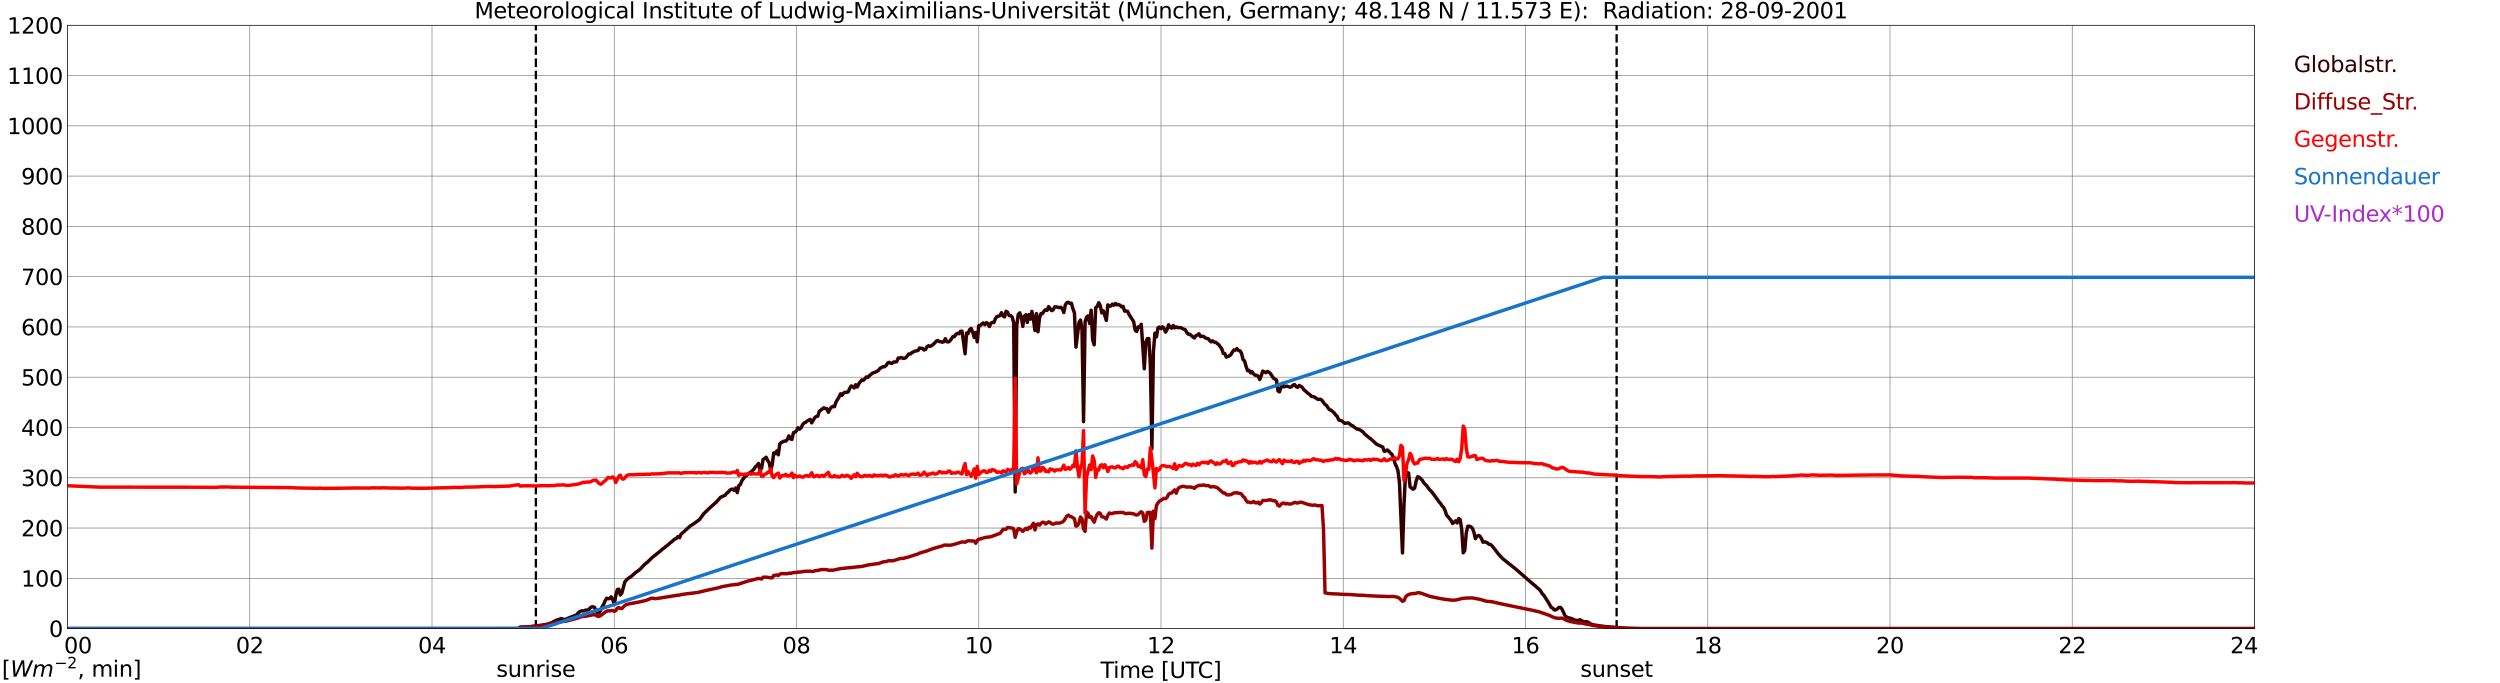 <?xml version="1.0" encoding="utf-8" standalone="no"?>
<!DOCTYPE svg PUBLIC "-//W3C//DTD SVG 1.1//EN"
  "http://www.w3.org/Graphics/SVG/1.1/DTD/svg11.dtd">
<svg xmlns:xlink="http://www.w3.org/1999/xlink" width="1085.4pt" height="296.64pt" viewBox="0 0 1085.4 296.64" xmlns="http://www.w3.org/2000/svg" version="1.1">
 <defs>
  <style type="text/css">*{stroke-linejoin: round; stroke-linecap: butt}</style>
 </defs>
 <g id="figure_1">
  <g id="patch_1">
   <path d="M 0 296.64 
L 1085.4 296.64 
L 1085.4 0 
L 0 0 
z
" style="fill: #ffffff"/>
  </g>
  <g id="axes_1">
   <g id="patch_2">
    <path d="M 29.306 272.909 
L 978.814 272.909 
L 978.814 10.976 
L 29.306 10.976 
z
" style="fill: #ffffff"/>
   </g>
   <g id="patch_3">
    <path d="M 978.814 272.909 
L 978.814 272.909 
L 978.814 10.976 
L 978.814 10.976 
z
" clip-path="url(#p738a9ea0fe)" style="fill: #d3d3d3; opacity: 0.25; stroke: #d3d3d3; stroke-linejoin: miter"/>
   </g>
   <g id="matplotlib.axis_1">
    <g id="xtick_1">
     <g id="line2d_1">
      <path d="M 29.306 272.909 
L 29.306 10.976 
" clip-path="url(#p738a9ea0fe)" style="fill: none; stroke: #808080; stroke-width: 0.3; stroke-linecap: square"/>
     </g>
     <g id="line2d_2"/>
     <g id="text_1">
      <!--    00 -->
      <g transform="translate(18.733 283.627) scale(0.095 -0.095)">
       <defs>
        <path id="DejaVuSans-20" transform="scale(0.016)"/>
        <path id="DejaVuSans-30" d="M 2034 4250 
Q 1547 4250 1301 3770 
Q 1056 3291 1056 2328 
Q 1056 1369 1301 889 
Q 1547 409 2034 409 
Q 2525 409 2770 889 
Q 3016 1369 3016 2328 
Q 3016 3291 2770 3770 
Q 2525 4250 2034 4250 
z
M 2034 4750 
Q 2819 4750 3233 4129 
Q 3647 3509 3647 2328 
Q 3647 1150 3233 529 
Q 2819 -91 2034 -91 
Q 1250 -91 836 529 
Q 422 1150 422 2328 
Q 422 3509 836 4129 
Q 1250 4750 2034 4750 
z
" transform="scale(0.016)"/>
       </defs>
       <use xlink:href="#DejaVuSans-20"/>
       <use xlink:href="#DejaVuSans-20" transform="translate(31.787 0)"/>
       <use xlink:href="#DejaVuSans-20" transform="translate(63.574 0)"/>
       <use xlink:href="#DejaVuSans-30" transform="translate(95.361 0)"/>
       <use xlink:href="#DejaVuSans-30" transform="translate(158.984 0)"/>
      </g>
     </g>
    </g>
    <g id="xtick_2">
     <g id="line2d_3">
      <path d="M 108.431 272.909 
L 108.431 10.976 
" clip-path="url(#p738a9ea0fe)" style="fill: none; stroke: #808080; stroke-width: 0.3; stroke-linecap: square"/>
     </g>
     <g id="line2d_4"/>
     <g id="text_2">
      <!-- 02 -->
      <g transform="translate(102.387 283.627) scale(0.095 -0.095)">
       <defs>
        <path id="DejaVuSans-32" d="M 1228 531 
L 3431 531 
L 3431 0 
L 469 0 
L 469 531 
Q 828 903 1448 1529 
Q 2069 2156 2228 2338 
Q 2531 2678 2651 2914 
Q 2772 3150 2772 3378 
Q 2772 3750 2511 3984 
Q 2250 4219 1831 4219 
Q 1534 4219 1204 4116 
Q 875 4013 500 3803 
L 500 4441 
Q 881 4594 1212 4672 
Q 1544 4750 1819 4750 
Q 2544 4750 2975 4387 
Q 3406 4025 3406 3419 
Q 3406 3131 3298 2873 
Q 3191 2616 2906 2266 
Q 2828 2175 2409 1742 
Q 1991 1309 1228 531 
z
" transform="scale(0.016)"/>
       </defs>
       <use xlink:href="#DejaVuSans-30"/>
       <use xlink:href="#DejaVuSans-32" transform="translate(63.623 0)"/>
      </g>
     </g>
    </g>
    <g id="xtick_3">
     <g id="line2d_5">
      <path d="M 187.557 272.909 
L 187.557 10.976 
" clip-path="url(#p738a9ea0fe)" style="fill: none; stroke: #808080; stroke-width: 0.3; stroke-linecap: square"/>
     </g>
     <g id="line2d_6"/>
     <g id="text_3">
      <!-- 04 -->
      <g transform="translate(181.513 283.627) scale(0.095 -0.095)">
       <defs>
        <path id="DejaVuSans-34" d="M 2419 4116 
L 825 1625 
L 2419 1625 
L 2419 4116 
z
M 2253 4666 
L 3047 4666 
L 3047 1625 
L 3713 1625 
L 3713 1100 
L 3047 1100 
L 3047 0 
L 2419 0 
L 2419 1100 
L 313 1100 
L 313 1709 
L 2253 4666 
z
" transform="scale(0.016)"/>
       </defs>
       <use xlink:href="#DejaVuSans-30"/>
       <use xlink:href="#DejaVuSans-34" transform="translate(63.623 0)"/>
      </g>
     </g>
    </g>
    <g id="xtick_4">
     <g id="line2d_7">
      <path d="M 266.683 272.909 
L 266.683 10.976 
" clip-path="url(#p738a9ea0fe)" style="fill: none; stroke: #808080; stroke-width: 0.3; stroke-linecap: square"/>
     </g>
     <g id="line2d_8"/>
     <g id="text_4">
      <!-- 06 -->
      <g transform="translate(260.638 283.627) scale(0.095 -0.095)">
       <defs>
        <path id="DejaVuSans-36" d="M 2113 2584 
Q 1688 2584 1439 2293 
Q 1191 2003 1191 1497 
Q 1191 994 1439 701 
Q 1688 409 2113 409 
Q 2538 409 2786 701 
Q 3034 994 3034 1497 
Q 3034 2003 2786 2293 
Q 2538 2584 2113 2584 
z
M 3366 4563 
L 3366 3988 
Q 3128 4100 2886 4159 
Q 2644 4219 2406 4219 
Q 1781 4219 1451 3797 
Q 1122 3375 1075 2522 
Q 1259 2794 1537 2939 
Q 1816 3084 2150 3084 
Q 2853 3084 3261 2657 
Q 3669 2231 3669 1497 
Q 3669 778 3244 343 
Q 2819 -91 2113 -91 
Q 1303 -91 875 529 
Q 447 1150 447 2328 
Q 447 3434 972 4092 
Q 1497 4750 2381 4750 
Q 2619 4750 2861 4703 
Q 3103 4656 3366 4563 
z
" transform="scale(0.016)"/>
       </defs>
       <use xlink:href="#DejaVuSans-30"/>
       <use xlink:href="#DejaVuSans-36" transform="translate(63.623 0)"/>
      </g>
     </g>
    </g>
    <g id="xtick_5">
     <g id="line2d_9">
      <path d="M 345.808 272.909 
L 345.808 10.976 
" clip-path="url(#p738a9ea0fe)" style="fill: none; stroke: #808080; stroke-width: 0.3; stroke-linecap: square"/>
     </g>
     <g id="line2d_10"/>
     <g id="text_5">
      <!-- 08 -->
      <g transform="translate(339.764 283.627) scale(0.095 -0.095)">
       <defs>
        <path id="DejaVuSans-38" d="M 2034 2216 
Q 1584 2216 1326 1975 
Q 1069 1734 1069 1313 
Q 1069 891 1326 650 
Q 1584 409 2034 409 
Q 2484 409 2743 651 
Q 3003 894 3003 1313 
Q 3003 1734 2745 1975 
Q 2488 2216 2034 2216 
z
M 1403 2484 
Q 997 2584 770 2862 
Q 544 3141 544 3541 
Q 544 4100 942 4425 
Q 1341 4750 2034 4750 
Q 2731 4750 3128 4425 
Q 3525 4100 3525 3541 
Q 3525 3141 3298 2862 
Q 3072 2584 2669 2484 
Q 3125 2378 3379 2068 
Q 3634 1759 3634 1313 
Q 3634 634 3220 271 
Q 2806 -91 2034 -91 
Q 1263 -91 848 271 
Q 434 634 434 1313 
Q 434 1759 690 2068 
Q 947 2378 1403 2484 
z
M 1172 3481 
Q 1172 3119 1398 2916 
Q 1625 2713 2034 2713 
Q 2441 2713 2670 2916 
Q 2900 3119 2900 3481 
Q 2900 3844 2670 4047 
Q 2441 4250 2034 4250 
Q 1625 4250 1398 4047 
Q 1172 3844 1172 3481 
z
" transform="scale(0.016)"/>
       </defs>
       <use xlink:href="#DejaVuSans-30"/>
       <use xlink:href="#DejaVuSans-38" transform="translate(63.623 0)"/>
      </g>
     </g>
    </g>
    <g id="xtick_6">
     <g id="line2d_11">
      <path d="M 424.934 272.909 
L 424.934 10.976 
" clip-path="url(#p738a9ea0fe)" style="fill: none; stroke: #808080; stroke-width: 0.3; stroke-linecap: square"/>
     </g>
     <g id="line2d_12"/>
     <g id="text_6">
      <!-- 10 -->
      <g transform="translate(418.89 283.627) scale(0.095 -0.095)">
       <defs>
        <path id="DejaVuSans-31" d="M 794 531 
L 1825 531 
L 1825 4091 
L 703 3866 
L 703 4441 
L 1819 4666 
L 2450 4666 
L 2450 531 
L 3481 531 
L 3481 0 
L 794 0 
L 794 531 
z
" transform="scale(0.016)"/>
       </defs>
       <use xlink:href="#DejaVuSans-31"/>
       <use xlink:href="#DejaVuSans-30" transform="translate(63.623 0)"/>
      </g>
     </g>
    </g>
    <g id="xtick_7">
     <g id="line2d_13">
      <path d="M 504.06 272.909 
L 504.06 10.976 
" clip-path="url(#p738a9ea0fe)" style="fill: none; stroke: #808080; stroke-width: 0.3; stroke-linecap: square"/>
     </g>
     <g id="line2d_14"/>
     <g id="text_7">
      <!-- 12 -->
      <g transform="translate(498.015 283.627) scale(0.095 -0.095)">
       <use xlink:href="#DejaVuSans-31"/>
       <use xlink:href="#DejaVuSans-32" transform="translate(63.623 0)"/>
      </g>
     </g>
    </g>
    <g id="xtick_8">
     <g id="line2d_15">
      <path d="M 583.185 272.909 
L 583.185 10.976 
" clip-path="url(#p738a9ea0fe)" style="fill: none; stroke: #808080; stroke-width: 0.3; stroke-linecap: square"/>
     </g>
     <g id="line2d_16"/>
     <g id="text_8">
      <!-- 14 -->
      <g transform="translate(577.141 283.627) scale(0.095 -0.095)">
       <use xlink:href="#DejaVuSans-31"/>
       <use xlink:href="#DejaVuSans-34" transform="translate(63.623 0)"/>
      </g>
     </g>
    </g>
    <g id="xtick_9">
     <g id="line2d_17">
      <path d="M 662.311 272.909 
L 662.311 10.976 
" clip-path="url(#p738a9ea0fe)" style="fill: none; stroke: #808080; stroke-width: 0.3; stroke-linecap: square"/>
     </g>
     <g id="line2d_18"/>
     <g id="text_9">
      <!-- 16 -->
      <g transform="translate(656.267 283.627) scale(0.095 -0.095)">
       <use xlink:href="#DejaVuSans-31"/>
       <use xlink:href="#DejaVuSans-36" transform="translate(63.623 0)"/>
      </g>
     </g>
    </g>
    <g id="xtick_10">
     <g id="line2d_19">
      <path d="M 741.437 272.909 
L 741.437 10.976 
" clip-path="url(#p738a9ea0fe)" style="fill: none; stroke: #808080; stroke-width: 0.3; stroke-linecap: square"/>
     </g>
     <g id="line2d_20"/>
     <g id="text_10">
      <!-- 18 -->
      <g transform="translate(735.392 283.627) scale(0.095 -0.095)">
       <use xlink:href="#DejaVuSans-31"/>
       <use xlink:href="#DejaVuSans-38" transform="translate(63.623 0)"/>
      </g>
     </g>
    </g>
    <g id="xtick_11">
     <g id="line2d_21">
      <path d="M 820.562 272.909 
L 820.562 10.976 
" clip-path="url(#p738a9ea0fe)" style="fill: none; stroke: #808080; stroke-width: 0.3; stroke-linecap: square"/>
     </g>
     <g id="line2d_22"/>
     <g id="text_11">
      <!-- 20 -->
      <g transform="translate(814.518 283.627) scale(0.095 -0.095)">
       <use xlink:href="#DejaVuSans-32"/>
       <use xlink:href="#DejaVuSans-30" transform="translate(63.623 0)"/>
      </g>
     </g>
    </g>
    <g id="xtick_12">
     <g id="line2d_23">
      <path d="M 899.688 272.909 
L 899.688 10.976 
" clip-path="url(#p738a9ea0fe)" style="fill: none; stroke: #808080; stroke-width: 0.3; stroke-linecap: square"/>
     </g>
     <g id="line2d_24"/>
     <g id="text_12">
      <!-- 22 -->
      <g transform="translate(893.644 283.627) scale(0.095 -0.095)">
       <use xlink:href="#DejaVuSans-32"/>
       <use xlink:href="#DejaVuSans-32" transform="translate(63.623 0)"/>
      </g>
     </g>
    </g>
    <g id="xtick_13">
     <g id="line2d_25">
      <path d="M 978.814 272.909 
L 978.814 10.976 
" clip-path="url(#p738a9ea0fe)" style="fill: none; stroke: #808080; stroke-width: 0.3; stroke-linecap: square"/>
     </g>
     <g id="line2d_26"/>
     <g id="text_13">
      <!-- 24    -->
      <g transform="translate(968.241 283.627) scale(0.095 -0.095)">
       <use xlink:href="#DejaVuSans-32"/>
       <use xlink:href="#DejaVuSans-34" transform="translate(63.623 0)"/>
       <use xlink:href="#DejaVuSans-20" transform="translate(127.246 0)"/>
       <use xlink:href="#DejaVuSans-20" transform="translate(159.033 0)"/>
       <use xlink:href="#DejaVuSans-20" transform="translate(190.82 0)"/>
      </g>
     </g>
    </g>
    <g id="text_14">
     <!-- Time [UTC] -->
     <g transform="translate(477.806 294.322) scale(0.095 -0.095)">
      <defs>
       <path id="DejaVuSans-54" d="M -19 4666 
L 3928 4666 
L 3928 4134 
L 2272 4134 
L 2272 0 
L 1638 0 
L 1638 4134 
L -19 4134 
L -19 4666 
z
" transform="scale(0.016)"/>
       <path id="DejaVuSans-69" d="M 603 3500 
L 1178 3500 
L 1178 0 
L 603 0 
L 603 3500 
z
M 603 4863 
L 1178 4863 
L 1178 4134 
L 603 4134 
L 603 4863 
z
" transform="scale(0.016)"/>
       <path id="DejaVuSans-6d" d="M 3328 2828 
Q 3544 3216 3844 3400 
Q 4144 3584 4550 3584 
Q 5097 3584 5394 3201 
Q 5691 2819 5691 2113 
L 5691 0 
L 5113 0 
L 5113 2094 
Q 5113 2597 4934 2840 
Q 4756 3084 4391 3084 
Q 3944 3084 3684 2787 
Q 3425 2491 3425 1978 
L 3425 0 
L 2847 0 
L 2847 2094 
Q 2847 2600 2669 2842 
Q 2491 3084 2119 3084 
Q 1678 3084 1418 2786 
Q 1159 2488 1159 1978 
L 1159 0 
L 581 0 
L 581 3500 
L 1159 3500 
L 1159 2956 
Q 1356 3278 1631 3431 
Q 1906 3584 2284 3584 
Q 2666 3584 2933 3390 
Q 3200 3197 3328 2828 
z
" transform="scale(0.016)"/>
       <path id="DejaVuSans-65" d="M 3597 1894 
L 3597 1613 
L 953 1613 
Q 991 1019 1311 708 
Q 1631 397 2203 397 
Q 2534 397 2845 478 
Q 3156 559 3463 722 
L 3463 178 
Q 3153 47 2828 -22 
Q 2503 -91 2169 -91 
Q 1331 -91 842 396 
Q 353 884 353 1716 
Q 353 2575 817 3079 
Q 1281 3584 2069 3584 
Q 2775 3584 3186 3129 
Q 3597 2675 3597 1894 
z
M 3022 2063 
Q 3016 2534 2758 2815 
Q 2500 3097 2075 3097 
Q 1594 3097 1305 2825 
Q 1016 2553 972 2059 
L 3022 2063 
z
" transform="scale(0.016)"/>
       <path id="DejaVuSans-5b" d="M 550 4863 
L 1875 4863 
L 1875 4416 
L 1125 4416 
L 1125 -397 
L 1875 -397 
L 1875 -844 
L 550 -844 
L 550 4863 
z
" transform="scale(0.016)"/>
       <path id="DejaVuSans-55" d="M 556 4666 
L 1191 4666 
L 1191 1831 
Q 1191 1081 1462 751 
Q 1734 422 2344 422 
Q 2950 422 3222 751 
Q 3494 1081 3494 1831 
L 3494 4666 
L 4128 4666 
L 4128 1753 
Q 4128 841 3676 375 
Q 3225 -91 2344 -91 
Q 1459 -91 1007 375 
Q 556 841 556 1753 
L 556 4666 
z
" transform="scale(0.016)"/>
       <path id="DejaVuSans-43" d="M 4122 4306 
L 4122 3641 
Q 3803 3938 3442 4084 
Q 3081 4231 2675 4231 
Q 1875 4231 1450 3742 
Q 1025 3253 1025 2328 
Q 1025 1406 1450 917 
Q 1875 428 2675 428 
Q 3081 428 3442 575 
Q 3803 722 4122 1019 
L 4122 359 
Q 3791 134 3420 21 
Q 3050 -91 2638 -91 
Q 1578 -91 968 557 
Q 359 1206 359 2328 
Q 359 3453 968 4101 
Q 1578 4750 2638 4750 
Q 3056 4750 3426 4639 
Q 3797 4528 4122 4306 
z
" transform="scale(0.016)"/>
       <path id="DejaVuSans-5d" d="M 1947 4863 
L 1947 -844 
L 622 -844 
L 622 -397 
L 1369 -397 
L 1369 4416 
L 622 4416 
L 622 4863 
L 1947 4863 
z
" transform="scale(0.016)"/>
      </defs>
      <use xlink:href="#DejaVuSans-54"/>
      <use xlink:href="#DejaVuSans-69" transform="translate(57.959 0)"/>
      <use xlink:href="#DejaVuSans-6d" transform="translate(85.742 0)"/>
      <use xlink:href="#DejaVuSans-65" transform="translate(183.154 0)"/>
      <use xlink:href="#DejaVuSans-20" transform="translate(244.678 0)"/>
      <use xlink:href="#DejaVuSans-5b" transform="translate(276.465 0)"/>
      <use xlink:href="#DejaVuSans-55" transform="translate(315.479 0)"/>
      <use xlink:href="#DejaVuSans-54" transform="translate(388.672 0)"/>
      <use xlink:href="#DejaVuSans-43" transform="translate(443.881 0)"/>
      <use xlink:href="#DejaVuSans-5d" transform="translate(513.705 0)"/>
     </g>
    </g>
   </g>
   <g id="matplotlib.axis_2">
    <g id="ytick_1">
     <g id="line2d_27">
      <path d="M 29.306 272.909 
L 978.814 272.909 
" clip-path="url(#p738a9ea0fe)" style="fill: none; stroke: #808080; stroke-width: 0.3; stroke-linecap: square"/>
     </g>
     <g id="line2d_28"/>
     <g id="text_15">
      <!-- 0 -->
      <g transform="translate(21.261 276.518) scale(0.095 -0.095)">
       <use xlink:href="#DejaVuSans-30"/>
      </g>
     </g>
    </g>
    <g id="ytick_2">
     <g id="line2d_29">
      <path d="M 29.306 251.081 
L 978.814 251.081 
" clip-path="url(#p738a9ea0fe)" style="fill: none; stroke: #808080; stroke-width: 0.3; stroke-linecap: square"/>
     </g>
     <g id="line2d_30"/>
     <g id="text_16">
      <!-- 100 -->
      <g transform="translate(9.173 254.69) scale(0.095 -0.095)">
       <use xlink:href="#DejaVuSans-31"/>
       <use xlink:href="#DejaVuSans-30" transform="translate(63.623 0)"/>
       <use xlink:href="#DejaVuSans-30" transform="translate(127.246 0)"/>
      </g>
     </g>
    </g>
    <g id="ytick_3">
     <g id="line2d_31">
      <path d="M 29.306 229.253 
L 978.814 229.253 
" clip-path="url(#p738a9ea0fe)" style="fill: none; stroke: #808080; stroke-width: 0.3; stroke-linecap: square"/>
     </g>
     <g id="line2d_32"/>
     <g id="text_17">
      <!-- 200 -->
      <g transform="translate(9.173 232.863) scale(0.095 -0.095)">
       <use xlink:href="#DejaVuSans-32"/>
       <use xlink:href="#DejaVuSans-30" transform="translate(63.623 0)"/>
       <use xlink:href="#DejaVuSans-30" transform="translate(127.246 0)"/>
      </g>
     </g>
    </g>
    <g id="ytick_4">
     <g id="line2d_33">
      <path d="M 29.306 207.426 
L 978.814 207.426 
" clip-path="url(#p738a9ea0fe)" style="fill: none; stroke: #808080; stroke-width: 0.3; stroke-linecap: square"/>
     </g>
     <g id="line2d_34"/>
     <g id="text_18">
      <!-- 300 -->
      <g transform="translate(9.173 211.035) scale(0.095 -0.095)">
       <defs>
        <path id="DejaVuSans-33" d="M 2597 2516 
Q 3050 2419 3304 2112 
Q 3559 1806 3559 1356 
Q 3559 666 3084 287 
Q 2609 -91 1734 -91 
Q 1441 -91 1130 -33 
Q 819 25 488 141 
L 488 750 
Q 750 597 1062 519 
Q 1375 441 1716 441 
Q 2309 441 2620 675 
Q 2931 909 2931 1356 
Q 2931 1769 2642 2001 
Q 2353 2234 1838 2234 
L 1294 2234 
L 1294 2753 
L 1863 2753 
Q 2328 2753 2575 2939 
Q 2822 3125 2822 3475 
Q 2822 3834 2567 4026 
Q 2313 4219 1838 4219 
Q 1578 4219 1281 4162 
Q 984 4106 628 3988 
L 628 4550 
Q 988 4650 1302 4700 
Q 1616 4750 1894 4750 
Q 2613 4750 3031 4423 
Q 3450 4097 3450 3541 
Q 3450 3153 3228 2886 
Q 3006 2619 2597 2516 
z
" transform="scale(0.016)"/>
       </defs>
       <use xlink:href="#DejaVuSans-33"/>
       <use xlink:href="#DejaVuSans-30" transform="translate(63.623 0)"/>
       <use xlink:href="#DejaVuSans-30" transform="translate(127.246 0)"/>
      </g>
     </g>
    </g>
    <g id="ytick_5">
     <g id="line2d_35">
      <path d="M 29.306 185.598 
L 978.814 185.598 
" clip-path="url(#p738a9ea0fe)" style="fill: none; stroke: #808080; stroke-width: 0.3; stroke-linecap: square"/>
     </g>
     <g id="line2d_36"/>
     <g id="text_19">
      <!-- 400 -->
      <g transform="translate(9.173 189.207) scale(0.095 -0.095)">
       <use xlink:href="#DejaVuSans-34"/>
       <use xlink:href="#DejaVuSans-30" transform="translate(63.623 0)"/>
       <use xlink:href="#DejaVuSans-30" transform="translate(127.246 0)"/>
      </g>
     </g>
    </g>
    <g id="ytick_6">
     <g id="line2d_37">
      <path d="M 29.306 163.77 
L 978.814 163.77 
" clip-path="url(#p738a9ea0fe)" style="fill: none; stroke: #808080; stroke-width: 0.3; stroke-linecap: square"/>
     </g>
     <g id="line2d_38"/>
     <g id="text_20">
      <!-- 500 -->
      <g transform="translate(9.173 167.379) scale(0.095 -0.095)">
       <defs>
        <path id="DejaVuSans-35" d="M 691 4666 
L 3169 4666 
L 3169 4134 
L 1269 4134 
L 1269 2991 
Q 1406 3038 1543 3061 
Q 1681 3084 1819 3084 
Q 2600 3084 3056 2656 
Q 3513 2228 3513 1497 
Q 3513 744 3044 326 
Q 2575 -91 1722 -91 
Q 1428 -91 1123 -41 
Q 819 9 494 109 
L 494 744 
Q 775 591 1075 516 
Q 1375 441 1709 441 
Q 2250 441 2565 725 
Q 2881 1009 2881 1497 
Q 2881 1984 2565 2268 
Q 2250 2553 1709 2553 
Q 1456 2553 1204 2497 
Q 953 2441 691 2322 
L 691 4666 
z
" transform="scale(0.016)"/>
       </defs>
       <use xlink:href="#DejaVuSans-35"/>
       <use xlink:href="#DejaVuSans-30" transform="translate(63.623 0)"/>
       <use xlink:href="#DejaVuSans-30" transform="translate(127.246 0)"/>
      </g>
     </g>
    </g>
    <g id="ytick_7">
     <g id="line2d_39">
      <path d="M 29.306 141.942 
L 978.814 141.942 
" clip-path="url(#p738a9ea0fe)" style="fill: none; stroke: #808080; stroke-width: 0.3; stroke-linecap: square"/>
     </g>
     <g id="line2d_40"/>
     <g id="text_21">
      <!-- 600 -->
      <g transform="translate(9.173 145.551) scale(0.095 -0.095)">
       <use xlink:href="#DejaVuSans-36"/>
       <use xlink:href="#DejaVuSans-30" transform="translate(63.623 0)"/>
       <use xlink:href="#DejaVuSans-30" transform="translate(127.246 0)"/>
      </g>
     </g>
    </g>
    <g id="ytick_8">
     <g id="line2d_41">
      <path d="M 29.306 120.114 
L 978.814 120.114 
" clip-path="url(#p738a9ea0fe)" style="fill: none; stroke: #808080; stroke-width: 0.3; stroke-linecap: square"/>
     </g>
     <g id="line2d_42"/>
     <g id="text_22">
      <!-- 700 -->
      <g transform="translate(9.173 123.724) scale(0.095 -0.095)">
       <defs>
        <path id="DejaVuSans-37" d="M 525 4666 
L 3525 4666 
L 3525 4397 
L 1831 0 
L 1172 0 
L 2766 4134 
L 525 4134 
L 525 4666 
z
" transform="scale(0.016)"/>
       </defs>
       <use xlink:href="#DejaVuSans-37"/>
       <use xlink:href="#DejaVuSans-30" transform="translate(63.623 0)"/>
       <use xlink:href="#DejaVuSans-30" transform="translate(127.246 0)"/>
      </g>
     </g>
    </g>
    <g id="ytick_9">
     <g id="line2d_43">
      <path d="M 29.306 98.287 
L 978.814 98.287 
" clip-path="url(#p738a9ea0fe)" style="fill: none; stroke: #808080; stroke-width: 0.3; stroke-linecap: square"/>
     </g>
     <g id="line2d_44"/>
     <g id="text_23">
      <!-- 800 -->
      <g transform="translate(9.173 101.896) scale(0.095 -0.095)">
       <use xlink:href="#DejaVuSans-38"/>
       <use xlink:href="#DejaVuSans-30" transform="translate(63.623 0)"/>
       <use xlink:href="#DejaVuSans-30" transform="translate(127.246 0)"/>
      </g>
     </g>
    </g>
    <g id="ytick_10">
     <g id="line2d_45">
      <path d="M 29.306 76.459 
L 978.814 76.459 
" clip-path="url(#p738a9ea0fe)" style="fill: none; stroke: #808080; stroke-width: 0.3; stroke-linecap: square"/>
     </g>
     <g id="line2d_46"/>
     <g id="text_24">
      <!-- 900 -->
      <g transform="translate(9.173 80.068) scale(0.095 -0.095)">
       <defs>
        <path id="DejaVuSans-39" d="M 703 97 
L 703 672 
Q 941 559 1184 500 
Q 1428 441 1663 441 
Q 2288 441 2617 861 
Q 2947 1281 2994 2138 
Q 2813 1869 2534 1725 
Q 2256 1581 1919 1581 
Q 1219 1581 811 2004 
Q 403 2428 403 3163 
Q 403 3881 828 4315 
Q 1253 4750 1959 4750 
Q 2769 4750 3195 4129 
Q 3622 3509 3622 2328 
Q 3622 1225 3098 567 
Q 2575 -91 1691 -91 
Q 1453 -91 1209 -44 
Q 966 3 703 97 
z
M 1959 2075 
Q 2384 2075 2632 2365 
Q 2881 2656 2881 3163 
Q 2881 3666 2632 3958 
Q 2384 4250 1959 4250 
Q 1534 4250 1286 3958 
Q 1038 3666 1038 3163 
Q 1038 2656 1286 2365 
Q 1534 2075 1959 2075 
z
" transform="scale(0.016)"/>
       </defs>
       <use xlink:href="#DejaVuSans-39"/>
       <use xlink:href="#DejaVuSans-30" transform="translate(63.623 0)"/>
       <use xlink:href="#DejaVuSans-30" transform="translate(127.246 0)"/>
      </g>
     </g>
    </g>
    <g id="ytick_11">
     <g id="line2d_47">
      <path d="M 29.306 54.631 
L 978.814 54.631 
" clip-path="url(#p738a9ea0fe)" style="fill: none; stroke: #808080; stroke-width: 0.3; stroke-linecap: square"/>
     </g>
     <g id="line2d_48"/>
     <g id="text_25">
      <!-- 1000 -->
      <g transform="translate(3.128 58.24) scale(0.095 -0.095)">
       <use xlink:href="#DejaVuSans-31"/>
       <use xlink:href="#DejaVuSans-30" transform="translate(63.623 0)"/>
       <use xlink:href="#DejaVuSans-30" transform="translate(127.246 0)"/>
       <use xlink:href="#DejaVuSans-30" transform="translate(190.869 0)"/>
      </g>
     </g>
    </g>
    <g id="ytick_12">
     <g id="line2d_49">
      <path d="M 29.306 32.803 
L 978.814 32.803 
" clip-path="url(#p738a9ea0fe)" style="fill: none; stroke: #808080; stroke-width: 0.3; stroke-linecap: square"/>
     </g>
     <g id="line2d_50"/>
     <g id="text_26">
      <!-- 1100 -->
      <g transform="translate(3.128 36.413) scale(0.095 -0.095)">
       <use xlink:href="#DejaVuSans-31"/>
       <use xlink:href="#DejaVuSans-31" transform="translate(63.623 0)"/>
       <use xlink:href="#DejaVuSans-30" transform="translate(127.246 0)"/>
       <use xlink:href="#DejaVuSans-30" transform="translate(190.869 0)"/>
      </g>
     </g>
    </g>
    <g id="ytick_13">
     <g id="line2d_51">
      <path d="M 29.306 10.976 
L 978.814 10.976 
" clip-path="url(#p738a9ea0fe)" style="fill: none; stroke: #808080; stroke-width: 0.3; stroke-linecap: square"/>
     </g>
     <g id="line2d_52"/>
     <g id="text_27">
      <!-- 1200 -->
      <g transform="translate(3.128 14.585) scale(0.095 -0.095)">
       <use xlink:href="#DejaVuSans-31"/>
       <use xlink:href="#DejaVuSans-32" transform="translate(63.623 0)"/>
       <use xlink:href="#DejaVuSans-30" transform="translate(127.246 0)"/>
       <use xlink:href="#DejaVuSans-30" transform="translate(190.869 0)"/>
      </g>
     </g>
    </g>
   </g>
   <g id="line2d_53">
    <path d="M 232.659 272.909 
L 232.659 10.976 
" clip-path="url(#p738a9ea0fe)" style="fill: none; stroke-dasharray: 3.7,1.6; stroke-dashoffset: 0; stroke: #000000"/>
   </g>
   <g id="line2d_54">
    <path d="M 701.874 272.909 
L 701.874 10.976 
" clip-path="url(#p738a9ea0fe)" style="fill: none; stroke-dasharray: 3.7,1.6; stroke-dashoffset: 0; stroke: #000000"/>
   </g>
   <g id="line2d_55">
    <path d="M 29.306 272.909 
L 225.142 272.909 
L 225.801 272.3 
L 227.779 272.204 
L 229.098 272.204 
L 231.736 271.874 
L 234.373 271.549 
L 237.67 270.997 
L 239.648 270.305 
L 241.626 269.226 
L 242.945 268.831 
L 243.604 268.548 
L 244.923 268.98 
L 245.583 268.855 
L 247.561 268.026 
L 250.198 267.035 
L 251.517 265.677 
L 252.176 265.258 
L 253.495 265.236 
L 254.155 264.898 
L 255.473 264.848 
L 256.133 264.029 
L 256.792 263.518 
L 257.451 263.436 
L 258.111 263.676 
L 258.77 265.068 
L 259.43 266.136 
L 260.089 266.051 
L 260.748 265.066 
L 261.408 263.433 
L 262.067 262.434 
L 262.726 260.845 
L 263.386 259.747 
L 264.045 259.919 
L 264.705 259.891 
L 265.364 259.138 
L 266.023 260.286 
L 266.683 262.506 
L 267.342 258.618 
L 268.002 255.994 
L 268.661 255.802 
L 269.32 258.315 
L 269.98 257.505 
L 271.298 252.594 
L 271.958 251.808 
L 273.277 250.738 
L 273.936 250.376 
L 275.914 248.604 
L 277.892 247.172 
L 279.211 245.74 
L 279.87 245.035 
L 281.189 243.97 
L 283.167 242.049 
L 286.464 239.423 
L 287.783 238.246 
L 288.442 237.864 
L 289.102 237.199 
L 289.761 236.795 
L 291.08 235.577 
L 291.739 235.153 
L 292.399 234.49 
L 293.058 234.025 
L 293.717 233.704 
L 294.377 232.936 
L 295.036 233.459 
L 295.696 231.866 
L 297.014 230.764 
L 299.652 228.371 
L 300.971 227.555 
L 302.289 226.592 
L 303.608 225.669 
L 305.586 222.973 
L 308.883 219.837 
L 310.861 218.112 
L 312.839 215.884 
L 314.818 215.019 
L 315.477 214.162 
L 316.136 213.723 
L 316.796 212.887 
L 317.455 212.422 
L 318.114 212.376 
L 318.774 212.926 
L 319.433 211.848 
L 320.093 213.88 
L 320.752 210.794 
L 321.411 210.418 
L 322.071 208.761 
L 323.39 206.956 
L 324.049 206.502 
L 324.708 205.826 
L 326.027 204.9 
L 327.346 203.673 
L 328.005 202.634 
L 328.665 202.08 
L 329.324 201.198 
L 329.983 204.566 
L 330.643 203.252 
L 331.302 199.471 
L 331.961 199.114 
L 332.621 198.505 
L 333.28 199.888 
L 333.94 200.882 
L 334.599 204.068 
L 335.258 201.718 
L 335.918 196.627 
L 336.577 196.992 
L 337.236 195.776 
L 337.896 197.459 
L 338.555 192.707 
L 339.215 192.129 
L 340.533 191.483 
L 341.193 191.489 
L 341.852 190.716 
L 342.512 189.245 
L 343.171 190.537 
L 343.83 190.78 
L 344.49 187.835 
L 345.149 187.717 
L 345.808 186.955 
L 346.468 185.707 
L 347.127 186.331 
L 347.787 185.753 
L 348.446 184.395 
L 349.105 183.607 
L 349.765 183.376 
L 350.424 182.789 
L 351.743 182.092 
L 352.402 183.592 
L 353.721 181.337 
L 354.38 180.835 
L 355.04 180.706 
L 355.699 178.585 
L 357.677 177.043 
L 358.337 177.419 
L 358.996 177.439 
L 359.655 178.995 
L 360.315 177.611 
L 360.974 176.806 
L 361.634 176.434 
L 362.293 176.576 
L 362.952 174.544 
L 364.271 172.353 
L 364.93 170.956 
L 365.59 171.626 
L 366.249 170.628 
L 366.909 170.303 
L 367.568 170.351 
L 368.227 170.155 
L 368.887 168.694 
L 369.546 167.572 
L 370.206 167.808 
L 370.865 168.432 
L 371.524 167.029 
L 372.184 168.018 
L 372.843 166.627 
L 374.162 164.944 
L 374.821 165.126 
L 375.481 164.468 
L 376.14 163.646 
L 376.799 163.864 
L 377.459 163.102 
L 378.777 161.998 
L 380.096 161.546 
L 380.756 161.218 
L 381.415 160.749 
L 382.074 159.911 
L 383.393 159.21 
L 384.053 159.21 
L 384.712 158.706 
L 385.371 157.628 
L 386.031 157.322 
L 386.69 157.739 
L 387.349 157.728 
L 388.009 157.145 
L 388.668 157.191 
L 389.328 156.971 
L 389.987 155.427 
L 390.646 155.451 
L 391.306 155.207 
L 391.965 155.552 
L 392.624 155.554 
L 393.284 155.294 
L 394.603 153.64 
L 395.262 153.712 
L 395.921 153.085 
L 397.24 152.426 
L 398.559 152.182 
L 399.218 151.082 
L 399.878 151.241 
L 400.537 151.267 
L 401.196 151.955 
L 401.856 151.695 
L 402.515 150.481 
L 403.175 150.106 
L 403.834 150.352 
L 404.493 150.067 
L 405.812 148.912 
L 406.471 148.137 
L 407.131 147.842 
L 407.79 148.296 
L 408.45 148.338 
L 409.109 148.574 
L 409.768 148.353 
L 410.428 147.054 
L 411.087 148.364 
L 411.746 148.458 
L 412.406 148.032 
L 413.725 146.124 
L 414.384 146.153 
L 415.043 145.149 
L 415.703 144.719 
L 416.362 144.909 
L 417.022 143.817 
L 417.681 143.789 
L 419 153.605 
L 419.659 144.583 
L 420.318 144.841 
L 420.978 143.071 
L 421.637 142.619 
L 422.297 144.132 
L 422.956 146.502 
L 423.615 144.348 
L 424.275 148.403 
L 424.934 141.379 
L 425.593 141.373 
L 426.253 140.619 
L 426.912 140.229 
L 427.572 140.956 
L 428.231 140.093 
L 428.89 140.458 
L 429.55 141.779 
L 430.209 140.353 
L 430.869 139.941 
L 431.528 139.997 
L 432.187 138.323 
L 432.847 137.42 
L 433.506 137.304 
L 434.165 137.04 
L 434.825 135.758 
L 435.484 137.16 
L 436.144 137.596 
L 436.803 135.141 
L 437.462 135.56 
L 438.122 137.027 
L 438.781 137.033 
L 439.44 137.64 
L 440.1 140.078 
L 440.759 213.583 
L 441.419 141.493 
L 442.078 136.501 
L 442.737 135.82 
L 443.397 137.631 
L 444.056 141.707 
L 444.716 137.282 
L 445.375 136.656 
L 446.034 139.995 
L 446.694 136.599 
L 447.353 138.561 
L 448.012 135.189 
L 448.672 138.624 
L 449.331 143.492 
L 449.991 136.18 
L 450.65 144.057 
L 451.309 138.072 
L 451.969 136.123 
L 452.628 136.125 
L 453.287 135.021 
L 453.947 134.495 
L 454.606 134.763 
L 455.266 133.124 
L 456.584 134.85 
L 457.244 134.543 
L 457.903 133.237 
L 458.563 133.229 
L 459.881 133.571 
L 460.541 133.408 
L 461.2 133.951 
L 461.859 135.708 
L 462.519 132.393 
L 463.178 131.423 
L 463.838 131.236 
L 464.497 131.72 
L 465.156 131.622 
L 465.816 134.069 
L 466.475 135.839 
L 467.134 150.7 
L 468.453 140.087 
L 469.113 138.95 
L 469.772 143.206 
L 470.431 183.059 
L 471.091 139.779 
L 471.75 137.662 
L 472.409 137.125 
L 473.069 140.436 
L 473.728 134.698 
L 474.388 147.563 
L 475.047 149.698 
L 475.706 133.584 
L 476.366 133.052 
L 477.025 131.43 
L 477.685 132.613 
L 478.344 135.833 
L 479.003 134.92 
L 480.322 139.129 
L 480.981 132.369 
L 481.641 132.925 
L 482.3 132.858 
L 482.96 132.032 
L 483.619 132.502 
L 484.278 131.764 
L 484.938 132.364 
L 485.597 132.194 
L 486.256 132.532 
L 486.916 133.222 
L 487.575 132.995 
L 488.235 135.082 
L 488.894 135.042 
L 489.553 135.143 
L 490.213 136.57 
L 492.191 139.679 
L 492.85 143.352 
L 493.51 143.929 
L 494.169 141.894 
L 494.828 142.106 
L 495.488 140.788 
L 496.807 160.114 
L 497.466 148.593 
L 498.125 147.041 
L 498.785 146.982 
L 499.444 158.616 
L 500.103 194.868 
L 500.763 152.673 
L 501.422 144.636 
L 502.082 146.255 
L 502.741 142.346 
L 503.4 141.992 
L 504.06 142.673 
L 504.719 141.89 
L 505.379 142.551 
L 506.038 144.184 
L 506.697 143.079 
L 507.357 141.006 
L 508.016 142.073 
L 508.675 142.468 
L 509.335 141.325 
L 509.994 142.359 
L 510.654 141.899 
L 511.313 142.237 
L 512.632 142.217 
L 513.291 142.641 
L 514.61 143.167 
L 515.269 144.404 
L 515.929 145.081 
L 516.588 145.112 
L 517.907 146.275 
L 518.566 146.736 
L 519.226 145.686 
L 519.885 145.487 
L 520.544 144.906 
L 521.204 146.109 
L 521.863 145.956 
L 522.522 146.068 
L 523.182 146.618 
L 523.841 146.947 
L 524.501 147 
L 525.16 147.816 
L 525.819 148.416 
L 526.479 147.999 
L 527.138 148.534 
L 527.797 148.598 
L 529.116 149.628 
L 530.435 151.455 
L 531.094 153.437 
L 531.754 153.491 
L 532.413 155.05 
L 533.732 154.5 
L 534.391 154.004 
L 535.051 152.836 
L 535.71 151.935 
L 536.369 152.022 
L 537.029 151.328 
L 537.688 152.142 
L 538.348 152.278 
L 539.007 153.334 
L 539.666 156.108 
L 540.326 156.678 
L 540.985 159.04 
L 541.644 160.939 
L 542.304 160.788 
L 542.963 161.936 
L 543.623 161.397 
L 544.282 162.369 
L 544.941 162.899 
L 545.601 162.943 
L 546.26 163.34 
L 546.919 164.759 
L 547.579 163.168 
L 548.238 161.111 
L 549.557 161.799 
L 550.216 161.269 
L 550.876 161.572 
L 551.535 162.122 
L 552.854 164.159 
L 554.173 164.971 
L 554.832 169.692 
L 555.491 170.144 
L 556.81 166.431 
L 557.47 167.946 
L 558.129 167.712 
L 558.788 167.66 
L 560.107 168.116 
L 560.766 167.865 
L 561.426 167.182 
L 562.085 166.972 
L 562.745 167.898 
L 563.404 168.17 
L 564.063 167.348 
L 564.723 167.706 
L 565.382 168.212 
L 566.042 169.153 
L 568.02 170.877 
L 568.679 171.333 
L 569.338 172.078 
L 570.657 172.35 
L 571.976 173.3 
L 572.635 173.411 
L 573.295 173.341 
L 573.954 173.826 
L 575.273 175.598 
L 575.932 176.031 
L 576.592 177.102 
L 577.251 177.877 
L 577.91 178.085 
L 579.229 179.233 
L 579.889 180.169 
L 580.548 180.73 
L 581.207 182.328 
L 582.526 182.719 
L 583.845 183.812 
L 585.164 183.592 
L 585.823 183.902 
L 586.482 184.524 
L 587.142 184.784 
L 588.46 185.844 
L 589.12 186.274 
L 589.779 186.39 
L 590.439 186.621 
L 591.757 187.538 
L 592.417 188.344 
L 594.395 190.051 
L 595.054 190.452 
L 597.692 192.884 
L 600.329 194.087 
L 600.989 195.953 
L 601.648 195.8 
L 602.307 195.348 
L 602.967 195.874 
L 603.626 196.675 
L 604.286 197.193 
L 604.945 198.598 
L 605.604 201.093 
L 606.264 202.495 
L 606.923 204.293 
L 607.582 209.44 
L 608.901 240.073 
L 609.561 219.138 
L 610.22 205.518 
L 610.879 205.099 
L 611.539 205.372 
L 612.198 211.372 
L 613.517 212.407 
L 614.176 211.937 
L 614.836 208.836 
L 615.495 207.004 
L 616.154 207.194 
L 617.473 208.475 
L 618.133 209.595 
L 619.451 210.957 
L 620.77 212.747 
L 621.429 213.306 
L 622.748 215.041 
L 624.067 216.853 
L 624.726 217.853 
L 625.386 218.523 
L 626.045 219.603 
L 626.705 220.203 
L 627.364 221.559 
L 628.023 223.665 
L 628.683 224.331 
L 630.001 225.983 
L 630.661 227.28 
L 631.98 226.112 
L 632.639 227.036 
L 633.298 225.145 
L 633.958 225.61 
L 634.617 229.814 
L 635.276 240.003 
L 635.936 238.991 
L 636.595 231.373 
L 637.255 228.5 
L 637.914 228.446 
L 638.573 228.719 
L 639.233 229.295 
L 639.892 231.026 
L 640.552 233.861 
L 641.211 232.879 
L 641.87 232.46 
L 642.53 232.765 
L 643.189 233.804 
L 643.848 235.424 
L 644.508 235.247 
L 645.167 235.407 
L 645.827 235.751 
L 646.486 236.317 
L 647.145 236.406 
L 647.805 237.02 
L 649.123 238.644 
L 650.442 240.429 
L 652.42 242.553 
L 658.355 247.287 
L 663.63 251.891 
L 665.608 253.622 
L 666.927 254.659 
L 667.586 255.337 
L 668.246 255.818 
L 668.905 256.595 
L 669.564 257.765 
L 670.224 258.387 
L 672.202 261.486 
L 673.521 263.763 
L 674.18 264.049 
L 674.839 264.804 
L 675.499 264.778 
L 676.158 264.326 
L 676.817 263.721 
L 677.477 263.708 
L 678.136 264.427 
L 679.455 267.236 
L 680.114 267.853 
L 680.774 268.201 
L 682.092 268.48 
L 684.071 269.357 
L 684.73 269.386 
L 686.049 269.106 
L 687.368 269.879 
L 688.027 269.997 
L 688.686 269.916 
L 689.346 270.045 
L 690.664 270.929 
L 691.983 271.302 
L 694.621 271.739 
L 697.258 272.066 
L 705.171 272.693 
L 712.424 272.909 
L 978.154 272.909 
L 978.154 272.909 
" clip-path="url(#p738a9ea0fe)" style="fill: none; stroke: #330000; stroke-width: 1.5; stroke-linecap: square"/>
   </g>
   <g id="line2d_56">
    <path d="M 29.306 272.909 
L 225.142 272.909 
L 225.801 272.359 
L 227.779 272.195 
L 229.757 272.145 
L 237.67 271.326 
L 238.329 271.088 
L 239.648 270.8 
L 240.967 270.381 
L 242.286 269.984 
L 244.923 269.718 
L 245.583 269.737 
L 250.858 268.329 
L 252.176 267.788 
L 254.814 267.443 
L 256.133 267.196 
L 257.451 266.893 
L 258.111 266.917 
L 258.77 267.144 
L 259.43 267.539 
L 260.089 267.559 
L 260.748 267.303 
L 262.067 266.28 
L 263.386 265.343 
L 264.045 265.169 
L 264.705 265.236 
L 265.364 265.088 
L 266.023 265.077 
L 266.683 265.431 
L 267.342 265.099 
L 268.002 264.038 
L 268.661 263.811 
L 269.32 264.106 
L 269.98 264.217 
L 271.298 262.857 
L 271.958 262.462 
L 273.277 262.141 
L 277.233 261.419 
L 280.53 260.663 
L 281.849 260.122 
L 282.508 259.812 
L 283.167 259.701 
L 284.486 259.917 
L 286.464 259.662 
L 294.377 258.38 
L 295.036 258.411 
L 295.696 258.138 
L 297.014 257.948 
L 302.949 257.23 
L 304.927 256.739 
L 306.246 256.418 
L 311.521 255.285 
L 313.499 254.698 
L 318.114 253.879 
L 318.774 253.892 
L 319.433 253.722 
L 320.093 253.779 
L 324.708 252.275 
L 326.027 251.972 
L 329.324 251.114 
L 330.643 251.387 
L 331.302 250.592 
L 332.621 250.572 
L 334.599 250.865 
L 335.258 250.861 
L 335.918 249.815 
L 336.577 249.784 
L 337.236 249.581 
L 337.896 249.902 
L 338.555 249.3 
L 339.215 249.045 
L 340.533 249.079 
L 341.852 249.108 
L 342.512 248.815 
L 343.171 248.986 
L 343.83 248.732 
L 345.149 248.503 
L 345.808 248.584 
L 346.468 248.361 
L 347.127 248.377 
L 349.765 248.014 
L 351.083 248.003 
L 351.743 248.001 
L 352.402 248.112 
L 353.062 248.06 
L 354.38 247.665 
L 355.04 247.667 
L 356.359 247.316 
L 357.677 247.259 
L 358.996 247.331 
L 360.315 247.661 
L 360.974 247.479 
L 361.634 247.571 
L 364.93 246.862 
L 374.162 245.914 
L 375.481 245.626 
L 376.799 245.301 
L 380.756 244.736 
L 381.415 244.681 
L 383.393 243.952 
L 384.712 243.823 
L 385.371 243.564 
L 386.031 243.426 
L 387.349 243.485 
L 388.009 243.398 
L 390.646 242.542 
L 391.306 242.409 
L 391.965 242.466 
L 392.624 242.328 
L 393.284 242.064 
L 393.943 241.985 
L 398.559 240.495 
L 399.218 240.134 
L 402.515 239.167 
L 403.834 238.622 
L 404.493 238.445 
L 405.153 238.146 
L 409.109 237.031 
L 409.768 236.721 
L 410.428 236.611 
L 411.087 236.736 
L 411.746 236.644 
L 412.406 236.76 
L 414.384 236.321 
L 417.681 235.293 
L 418.34 235.286 
L 419 235.446 
L 419.659 235.029 
L 420.318 234.769 
L 422.956 234.907 
L 423.615 235.854 
L 424.275 234.653 
L 424.934 234.106 
L 425.593 233.992 
L 426.912 233.593 
L 427.572 233.379 
L 430.209 233.016 
L 434.165 231.556 
L 434.825 230.797 
L 435.484 229.771 
L 436.803 229.775 
L 437.462 229.018 
L 439.44 229.284 
L 440.1 229.594 
L 440.759 233.267 
L 441.419 230.845 
L 442.078 229.537 
L 442.737 229.683 
L 443.397 230.089 
L 444.056 230.696 
L 445.375 229.389 
L 446.034 229.926 
L 446.694 228.98 
L 447.353 229.271 
L 448.672 227.188 
L 449.331 230.081 
L 449.991 227.738 
L 450.65 227.468 
L 451.309 228.003 
L 451.969 227.215 
L 452.628 226.706 
L 453.287 226.817 
L 453.947 227.479 
L 455.266 226.595 
L 455.925 226.767 
L 456.584 227.435 
L 457.244 227.581 
L 458.563 227.073 
L 459.881 227.136 
L 461.2 226.684 
L 461.859 226.152 
L 463.178 224.067 
L 463.838 223.665 
L 464.497 224.187 
L 465.156 224.37 
L 465.816 224.748 
L 466.475 225.265 
L 467.134 228.422 
L 467.794 228.177 
L 468.453 227.012 
L 469.113 224.469 
L 469.772 225.294 
L 470.431 229.655 
L 471.091 230.716 
L 471.75 222.262 
L 472.409 222.91 
L 473.069 224.639 
L 473.728 224.29 
L 474.388 225.645 
L 475.047 226.719 
L 475.706 224.768 
L 476.366 223.292 
L 477.025 222.609 
L 477.685 222.895 
L 478.344 224.359 
L 479.003 224.432 
L 479.663 224.776 
L 480.322 225.357 
L 480.981 223.744 
L 481.641 222.707 
L 482.3 223.004 
L 482.96 222.947 
L 483.619 222.668 
L 484.938 222.565 
L 486.256 222.511 
L 486.916 222.465 
L 487.575 222.55 
L 488.894 223.043 
L 489.553 222.866 
L 490.872 222.849 
L 491.532 223.019 
L 492.191 223.063 
L 492.85 223.46 
L 493.51 223.626 
L 494.169 223.362 
L 494.828 222.681 
L 495.488 222.183 
L 496.147 222.74 
L 496.807 226.365 
L 497.466 225.813 
L 498.125 222.53 
L 498.785 222.434 
L 499.444 222.517 
L 500.103 237.967 
L 500.763 221.945 
L 501.422 225.156 
L 502.082 219.455 
L 502.741 218.359 
L 503.4 217.575 
L 504.719 216.792 
L 505.379 216.342 
L 506.038 216.502 
L 506.697 215.943 
L 507.357 214.57 
L 508.016 214.164 
L 508.675 214.031 
L 509.994 212.688 
L 510.654 214.124 
L 511.313 212.398 
L 511.972 211.623 
L 513.291 211.195 
L 513.95 211.165 
L 515.269 211.488 
L 516.588 211.403 
L 517.907 211.647 
L 518.566 212.031 
L 519.226 211.306 
L 520.544 210.702 
L 521.863 210.73 
L 522.522 210.523 
L 523.182 210.75 
L 523.841 210.855 
L 524.501 210.794 
L 525.819 211.464 
L 526.479 211.234 
L 527.138 211.328 
L 528.457 211.691 
L 531.094 214.015 
L 531.754 214.048 
L 532.413 214.731 
L 533.073 214.884 
L 534.391 214.755 
L 535.71 213.985 
L 536.369 214.026 
L 537.029 213.86 
L 537.688 214.166 
L 538.348 214.201 
L 539.007 214.493 
L 539.666 215.502 
L 540.326 216.03 
L 540.985 217.274 
L 541.644 218.021 
L 542.304 217.968 
L 542.963 218.252 
L 543.623 218.136 
L 544.282 217.715 
L 544.941 218.263 
L 545.601 218.357 
L 546.26 217.997 
L 546.919 218.859 
L 547.579 218.274 
L 548.238 217.303 
L 549.557 217.296 
L 551.535 216.975 
L 552.854 217.434 
L 553.513 217.39 
L 554.173 217.942 
L 554.832 219.416 
L 555.491 219.723 
L 556.151 218.988 
L 556.81 218.468 
L 557.47 218.405 
L 558.129 218.807 
L 558.788 218.558 
L 559.448 218.8 
L 560.107 218.861 
L 560.766 218.721 
L 562.085 218.117 
L 563.404 218.427 
L 564.063 218.095 
L 564.723 218.027 
L 565.382 218.139 
L 568.02 219.06 
L 569.998 219.4 
L 570.657 219.223 
L 571.317 219.335 
L 571.976 219.601 
L 573.954 219.485 
L 574.613 229.784 
L 575.273 257.383 
L 576.592 257.645 
L 577.91 257.784 
L 580.548 257.872 
L 583.185 258.048 
L 585.823 258.11 
L 590.439 258.446 
L 591.098 258.398 
L 593.736 258.618 
L 599.011 258.863 
L 602.967 258.981 
L 604.945 258.937 
L 606.923 259.338 
L 607.582 259.744 
L 608.901 261.059 
L 609.561 260.779 
L 610.22 259.266 
L 610.879 258.483 
L 612.198 257.898 
L 613.517 257.693 
L 614.176 257.71 
L 615.495 257.361 
L 616.154 257.333 
L 617.473 257.721 
L 620.77 258.919 
L 624.726 259.751 
L 627.364 260.205 
L 630.661 260.598 
L 631.98 260.528 
L 633.958 260.065 
L 634.617 259.845 
L 636.595 259.646 
L 639.233 259.596 
L 642.53 260.203 
L 643.848 260.574 
L 645.167 261.006 
L 646.486 261.133 
L 647.805 261.262 
L 651.102 262.017 
L 654.399 262.711 
L 664.289 264.747 
L 668.246 265.625 
L 672.861 267.234 
L 673.521 267.626 
L 675.499 268.356 
L 676.817 268.441 
L 678.136 268.364 
L 678.796 268.585 
L 680.114 269.327 
L 681.433 269.753 
L 684.071 270.296 
L 685.389 270.514 
L 686.708 270.512 
L 688.686 270.96 
L 690.005 271.132 
L 691.324 271.523 
L 695.939 272.119 
L 707.149 272.909 
L 978.154 272.909 
L 978.154 272.909 
" clip-path="url(#p738a9ea0fe)" style="fill: none; stroke: #990000; stroke-width: 1.5; stroke-linecap: square"/>
   </g>
   <g id="line2d_57">
    <path d="M 29.306 210.89 
L 43.153 211.488 
L 89.969 211.544 
L 91.947 211.614 
L 93.266 211.612 
L 95.903 211.427 
L 99.2 211.422 
L 100.519 211.512 
L 126.235 211.704 
L 128.872 211.848 
L 138.104 212.02 
L 138.763 211.889 
L 140.082 212.027 
L 144.038 212.022 
L 153.269 211.881 
L 155.907 211.865 
L 159.204 211.889 
L 160.523 211.922 
L 161.182 211.817 
L 163.819 211.826 
L 165.138 211.852 
L 165.798 211.778 
L 167.776 211.819 
L 170.413 211.915 
L 171.073 211.839 
L 173.051 211.937 
L 176.348 211.911 
L 177.007 211.798 
L 179.645 211.998 
L 180.304 211.937 
L 180.963 211.994 
L 182.282 211.964 
L 183.601 212.001 
L 196.788 211.662 
L 197.448 211.575 
L 198.767 211.68 
L 199.426 211.579 
L 200.085 211.68 
L 201.404 211.507 
L 205.36 211.444 
L 206.679 211.409 
L 212.614 211.158 
L 214.592 211.248 
L 221.186 211.038 
L 222.504 210.8 
L 223.823 210.63 
L 225.142 210.442 
L 225.801 211.025 
L 227.12 210.925 
L 229.757 210.914 
L 231.076 210.953 
L 233.054 210.959 
L 236.351 210.813 
L 237.67 210.892 
L 240.967 210.811 
L 241.626 210.612 
L 242.945 210.595 
L 244.923 210.49 
L 245.583 210.743 
L 246.901 210.737 
L 250.858 210.189 
L 253.495 209.362 
L 254.155 209.405 
L 254.814 209.268 
L 256.133 209.294 
L 257.451 208.591 
L 258.111 208.449 
L 258.77 208.449 
L 260.089 209.896 
L 260.748 210.233 
L 261.408 209.868 
L 262.067 209.191 
L 262.726 208.722 
L 264.045 207.247 
L 264.705 207.515 
L 265.364 207.458 
L 266.023 207.059 
L 266.683 207.62 
L 267.342 209.484 
L 268.661 206.821 
L 269.32 206.275 
L 269.98 207.805 
L 270.639 208.041 
L 271.298 207.478 
L 271.958 206.579 
L 272.617 206.221 
L 273.936 206.055 
L 274.595 206.146 
L 277.233 205.976 
L 279.87 205.946 
L 281.189 205.858 
L 281.849 205.939 
L 283.167 205.727 
L 283.827 205.784 
L 285.145 205.734 
L 287.124 205.675 
L 289.761 205.313 
L 295.036 205.289 
L 295.696 205.62 
L 296.355 205.31 
L 297.674 205.199 
L 301.63 205.201 
L 302.289 205.363 
L 302.949 205.182 
L 303.608 205.121 
L 304.267 205.372 
L 304.927 205.186 
L 306.246 205.131 
L 306.905 205.306 
L 307.564 205.289 
L 308.224 205.011 
L 308.883 205.138 
L 309.543 205.038 
L 310.861 205.21 
L 312.18 205.099 
L 312.839 205.217 
L 313.499 205.014 
L 314.158 205.256 
L 314.818 205.083 
L 315.477 205.406 
L 317.455 205.324 
L 318.114 205.005 
L 318.774 204.944 
L 319.433 205.179 
L 320.093 204.263 
L 320.752 206.424 
L 321.411 205.821 
L 322.73 206.013 
L 325.368 205.592 
L 326.027 205.884 
L 327.346 205.616 
L 328.005 205.821 
L 328.665 205.71 
L 329.324 205.817 
L 329.983 204.186 
L 330.643 206.769 
L 331.302 206.696 
L 331.961 205.939 
L 332.621 205.727 
L 333.28 205.075 
L 333.94 205.04 
L 334.599 203.512 
L 335.258 206.755 
L 335.918 207.38 
L 336.577 206.245 
L 337.896 205.411 
L 338.555 207.513 
L 339.215 206.651 
L 339.874 206.349 
L 340.533 206.365 
L 341.193 205.933 
L 341.852 206.633 
L 343.171 206.406 
L 343.83 205.402 
L 344.49 207.334 
L 345.149 206.321 
L 345.808 207.054 
L 346.468 206.954 
L 347.127 206.635 
L 348.446 207.203 
L 349.765 206.539 
L 350.424 206.463 
L 351.083 206.747 
L 351.743 206.299 
L 352.402 205.247 
L 353.062 206.88 
L 353.721 206.928 
L 354.38 206.459 
L 355.04 206.432 
L 355.699 206.963 
L 356.359 206.566 
L 357.018 206.365 
L 357.677 206.819 
L 359.655 205.064 
L 360.315 206.766 
L 360.974 206.956 
L 361.634 206.987 
L 362.293 206.467 
L 362.952 206.976 
L 363.612 206.926 
L 364.271 207.102 
L 364.93 206.978 
L 365.59 206.334 
L 366.249 206.718 
L 366.909 206.76 
L 367.568 206.352 
L 368.227 206.517 
L 368.887 206.919 
L 369.546 207.659 
L 370.206 206.799 
L 370.865 206.135 
L 371.524 206.952 
L 372.184 205.474 
L 372.843 206.332 
L 373.502 206.893 
L 374.162 206.978 
L 375.481 206.365 
L 376.14 206.618 
L 376.799 206.59 
L 377.459 206.443 
L 378.777 206.832 
L 379.437 206.16 
L 380.096 206.452 
L 381.415 206.515 
L 382.074 206.347 
L 382.734 206.299 
L 383.393 206.557 
L 384.053 206.262 
L 384.712 206.343 
L 385.371 206.598 
L 386.031 207.068 
L 386.69 206.987 
L 387.349 206.635 
L 388.009 206.692 
L 388.668 206.131 
L 389.987 206.701 
L 391.306 205.994 
L 391.965 206.247 
L 392.624 206.208 
L 393.284 205.935 
L 393.943 206.297 
L 394.603 206.483 
L 395.262 205.952 
L 396.581 205.791 
L 397.24 206.053 
L 397.899 205.876 
L 398.559 205.435 
L 399.218 206.295 
L 399.878 206.277 
L 400.537 205.974 
L 401.196 204.966 
L 402.515 206.45 
L 403.175 205.791 
L 403.834 205.856 
L 404.493 205.54 
L 405.153 205.387 
L 405.812 205.828 
L 406.471 205.727 
L 407.131 205.481 
L 407.79 204.743 
L 408.45 204.922 
L 409.109 205.374 
L 409.768 205.016 
L 410.428 205.297 
L 411.087 205.217 
L 411.746 204.546 
L 412.406 204.54 
L 413.065 205.527 
L 413.725 205.267 
L 414.384 205.376 
L 415.043 205.363 
L 415.703 204.948 
L 416.362 205.121 
L 417.022 205.529 
L 417.681 205.767 
L 418.34 202.975 
L 419 201.261 
L 419.659 206.09 
L 420.318 204.754 
L 421.637 206.766 
L 422.297 205.446 
L 422.956 203.569 
L 423.615 207.62 
L 424.275 202.495 
L 424.934 206.015 
L 426.253 204.83 
L 426.912 204.391 
L 427.572 204.45 
L 428.231 205.171 
L 428.89 205.024 
L 429.55 204.23 
L 430.209 204.623 
L 430.869 203.828 
L 431.528 204.064 
L 432.187 204.422 
L 432.847 205.145 
L 433.506 204.885 
L 434.165 204.994 
L 434.825 205.354 
L 435.484 204.418 
L 436.144 204.804 
L 436.803 205.04 
L 437.462 203.765 
L 438.781 204.35 
L 439.44 203.697 
L 440.1 203.673 
L 440.759 164.213 
L 441.419 210.099 
L 442.737 205.009 
L 443.397 203.593 
L 444.056 203.333 
L 444.716 205.697 
L 445.375 205.234 
L 446.034 203.289 
L 446.694 204.773 
L 447.353 205.365 
L 448.012 204.71 
L 448.672 202.639 
L 449.991 205.247 
L 450.65 198.777 
L 451.309 204.479 
L 451.969 204.47 
L 452.628 202.916 
L 453.287 203.39 
L 453.947 204.653 
L 454.606 204.549 
L 455.266 204.843 
L 455.925 203.579 
L 457.244 204.014 
L 457.903 204.531 
L 458.563 203.99 
L 459.222 204.042 
L 459.881 203.955 
L 460.541 204.055 
L 461.2 203.309 
L 461.859 201.958 
L 462.519 203.82 
L 463.178 203.455 
L 463.838 202.94 
L 464.497 203.697 
L 465.156 203.149 
L 465.816 201.975 
L 466.475 202.532 
L 467.134 195.776 
L 467.794 202.831 
L 468.453 207.002 
L 469.113 202.936 
L 469.772 201.196 
L 470.431 186.966 
L 471.091 222.738 
L 471.75 207.083 
L 473.069 201.894 
L 473.728 203.892 
L 474.388 197.957 
L 475.047 199.882 
L 475.706 207.233 
L 476.366 203.769 
L 477.025 204.09 
L 477.685 202.158 
L 478.344 201.768 
L 479.003 203.073 
L 479.663 201.766 
L 480.322 202.87 
L 480.981 204.723 
L 481.641 203.01 
L 482.3 202.787 
L 482.96 202.691 
L 483.619 203.106 
L 484.278 203.136 
L 484.938 202.525 
L 485.597 202.37 
L 486.256 203.01 
L 486.916 203.134 
L 487.575 203.534 
L 488.235 202.748 
L 488.894 202.741 
L 489.553 202.94 
L 490.213 202.163 
L 490.872 202.217 
L 491.532 201.772 
L 492.191 202.025 
L 492.85 200.412 
L 493.51 201.019 
L 494.169 202.536 
L 494.828 202.351 
L 495.488 203.117 
L 496.147 199.572 
L 496.807 206.205 
L 497.466 206.908 
L 498.125 203.63 
L 498.785 203.737 
L 499.444 194.434 
L 500.103 199.21 
L 501.422 211.804 
L 502.082 203.387 
L 502.741 204.195 
L 503.4 203.865 
L 504.06 202.538 
L 504.719 202.104 
L 505.379 202.172 
L 506.697 202.645 
L 507.357 202.477 
L 508.016 202.619 
L 508.675 202.883 
L 509.335 203.405 
L 509.994 201.373 
L 510.654 203.824 
L 511.972 202.054 
L 512.632 202.342 
L 513.291 202.407 
L 514.61 201.183 
L 515.269 201.329 
L 515.929 201.715 
L 516.588 201.663 
L 517.247 202.226 
L 517.907 201.517 
L 518.566 201.91 
L 519.226 202.069 
L 519.885 201.13 
L 520.544 201.801 
L 521.204 201.109 
L 521.863 200.779 
L 522.522 200.655 
L 523.182 200.94 
L 523.841 200.657 
L 524.501 201.194 
L 525.16 200.384 
L 525.819 200.102 
L 526.479 200.646 
L 527.138 201.004 
L 527.797 201.67 
L 528.457 200.93 
L 529.116 201.429 
L 529.776 201.395 
L 531.094 200.244 
L 531.754 200.373 
L 532.413 199.736 
L 533.073 201.152 
L 533.732 201.091 
L 534.391 200.539 
L 535.051 202.134 
L 535.71 201.936 
L 536.369 200.866 
L 537.029 200.899 
L 537.688 200.552 
L 539.007 200.423 
L 539.666 199.674 
L 540.326 200.08 
L 540.985 199.956 
L 541.644 200.382 
L 542.304 201.111 
L 542.963 200.356 
L 543.623 200.986 
L 544.282 200.626 
L 544.941 200.7 
L 545.601 200.995 
L 546.26 201.041 
L 546.919 200.329 
L 547.579 201.067 
L 548.238 200.438 
L 549.557 199.969 
L 550.216 199.725 
L 550.876 200.17 
L 552.195 200.497 
L 552.854 199.69 
L 553.513 200.283 
L 554.173 200.615 
L 554.832 199.851 
L 555.491 199.585 
L 556.81 201.305 
L 557.47 199.731 
L 558.129 200.198 
L 558.788 200.362 
L 559.448 200.24 
L 560.107 200.445 
L 560.766 199.978 
L 561.426 200.724 
L 562.085 200.834 
L 562.745 200.297 
L 563.404 200.275 
L 564.063 201.174 
L 564.723 200.567 
L 565.382 200.541 
L 566.042 199.819 
L 566.701 200.238 
L 567.36 199.781 
L 568.679 199.991 
L 569.338 199.845 
L 569.998 199.249 
L 570.657 199.225 
L 571.317 199.626 
L 571.976 199.605 
L 572.635 199.755 
L 573.295 199.773 
L 573.954 199.998 
L 574.613 200.362 
L 575.273 200.022 
L 575.932 199.821 
L 576.592 200 
L 577.251 199.668 
L 577.91 199.749 
L 579.229 199.48 
L 579.889 199.011 
L 580.548 199.404 
L 581.207 199.092 
L 581.867 199.467 
L 582.526 199.666 
L 583.185 199.633 
L 583.845 199.919 
L 585.164 199.836 
L 585.823 199.367 
L 586.482 199.618 
L 587.142 199.701 
L 587.801 200.074 
L 589.12 199.727 
L 591.757 200.046 
L 592.417 199.57 
L 593.076 199.694 
L 593.736 199.681 
L 594.395 199.437 
L 595.054 199.895 
L 595.714 199.535 
L 596.373 199.325 
L 597.032 199.452 
L 597.692 199.408 
L 599.67 200.059 
L 600.329 199.788 
L 600.989 199.175 
L 601.648 199.958 
L 602.307 199.934 
L 602.967 199.688 
L 603.626 199.247 
L 604.286 199.362 
L 604.945 199.183 
L 605.604 198.762 
L 606.264 199.33 
L 606.923 199.212 
L 607.582 197.821 
L 608.242 193.342 
L 608.901 194.126 
L 609.561 208.574 
L 610.22 205.712 
L 610.879 200.993 
L 611.539 199.733 
L 612.198 196.837 
L 612.858 197.9 
L 613.517 200.495 
L 614.176 201.451 
L 614.836 200.986 
L 615.495 201.063 
L 616.154 199.742 
L 616.814 199.317 
L 617.473 199.299 
L 618.133 199.026 
L 618.792 198.919 
L 619.451 199.065 
L 620.111 198.956 
L 620.77 198.969 
L 621.429 199.399 
L 623.408 199.423 
L 624.067 199.022 
L 624.726 199.474 
L 626.705 199.242 
L 627.364 199.581 
L 628.023 199.107 
L 628.683 199.445 
L 629.342 199.478 
L 630.001 199.356 
L 630.661 199.515 
L 631.32 200.072 
L 631.98 200.338 
L 632.639 199.378 
L 633.298 200.465 
L 633.958 199.055 
L 634.617 194.752 
L 635.276 185.002 
L 635.936 186.248 
L 636.595 194.678 
L 637.255 198.282 
L 637.914 198.474 
L 639.233 198.151 
L 639.892 197.738 
L 640.552 197.83 
L 641.211 199.482 
L 642.53 199.07 
L 643.189 198.939 
L 643.848 199.015 
L 644.508 199.594 
L 645.167 199.974 
L 647.145 200.198 
L 647.805 199.982 
L 648.464 200.07 
L 649.783 199.832 
L 650.442 199.998 
L 651.102 200.366 
L 651.761 200.277 
L 655.058 200.72 
L 657.695 200.783 
L 660.333 200.914 
L 660.992 200.818 
L 661.652 200.958 
L 662.311 200.807 
L 662.97 200.949 
L 664.289 200.89 
L 666.267 201.283 
L 667.586 201.327 
L 668.246 201.405 
L 668.905 201.303 
L 669.564 201.316 
L 670.224 201.659 
L 671.542 201.927 
L 672.861 202.37 
L 674.18 203.228 
L 674.839 203.241 
L 675.499 203.593 
L 676.158 203.603 
L 676.817 203.49 
L 677.477 203.123 
L 678.136 202.892 
L 678.796 203.067 
L 680.774 204.415 
L 681.433 204.621 
L 682.752 204.728 
L 686.049 204.976 
L 686.708 204.926 
L 688.686 205.315 
L 690.005 205.363 
L 691.983 205.804 
L 698.577 206.181 
L 700.555 206.234 
L 703.193 206.504 
L 712.424 206.921 
L 715.721 206.902 
L 718.358 206.965 
L 719.677 207.02 
L 720.337 207.078 
L 722.315 206.941 
L 732.865 206.701 
L 733.524 206.771 
L 735.502 206.62 
L 740.118 206.6 
L 741.437 206.583 
L 745.393 206.5 
L 746.712 206.5 
L 748.031 206.526 
L 750.668 206.616 
L 752.646 206.635 
L 753.965 206.683 
L 756.602 206.71 
L 758.581 206.773 
L 759.899 206.871 
L 761.218 206.81 
L 766.493 206.974 
L 767.812 206.926 
L 768.471 206.98 
L 769.79 206.81 
L 770.449 206.923 
L 777.043 206.638 
L 782.318 206.247 
L 784.296 206.376 
L 784.956 206.387 
L 786.275 206.218 
L 788.253 206.234 
L 789.572 206.341 
L 795.506 206.275 
L 796.825 206.411 
L 811.99 206.216 
L 813.309 206.212 
L 819.903 206.194 
L 820.562 206.157 
L 821.881 206.325 
L 823.2 206.391 
L 825.178 206.594 
L 833.75 206.886 
L 835.069 206.974 
L 842.981 207.325 
L 850.235 207.194 
L 854.85 207.273 
L 855.51 207.205 
L 857.488 207.434 
L 861.444 207.395 
L 863.422 207.469 
L 864.741 207.504 
L 866.06 207.554 
L 880.566 207.548 
L 891.775 208.019 
L 892.435 207.984 
L 893.094 208.163 
L 895.732 208.238 
L 897.051 208.347 
L 902.326 208.493 
L 908.919 208.665 
L 910.238 208.65 
L 911.557 208.659 
L 912.876 208.657 
L 916.832 208.635 
L 917.491 208.735 
L 918.151 208.641 
L 918.81 208.781 
L 921.448 208.77 
L 922.766 208.89 
L 924.745 208.951 
L 926.723 208.947 
L 927.382 208.888 
L 928.041 208.967 
L 928.701 208.862 
L 929.36 208.971 
L 932.657 209.004 
L 933.976 209.13 
L 934.635 209.08 
L 935.954 209.174 
L 937.932 209.218 
L 939.91 209.298 
L 943.207 209.403 
L 943.867 209.525 
L 946.504 209.53 
L 951.12 209.595 
L 952.438 209.534 
L 954.417 209.573 
L 955.735 209.523 
L 957.054 209.552 
L 958.373 209.565 
L 966.285 209.541 
L 968.264 209.58 
L 970.242 209.512 
L 971.561 209.624 
L 973.539 209.606 
L 974.857 209.717 
L 978.154 209.68 
L 978.154 209.68 
" clip-path="url(#p738a9ea0fe)" style="fill: none; stroke: #ff0000; stroke-width: 1.5; stroke-linecap: square"/>
   </g>
   <g id="line2d_58">
    <path d="M 29.306 272.909 
L 235.033 272.863 
L 237.67 272.025 
L 695.939 120.416 
L 978.154 120.416 
L 978.154 120.416 
" clip-path="url(#p738a9ea0fe)" style="fill: none; stroke: #1773cc; stroke-width: 1.5; stroke-linecap: square"/>
   </g>
   <g id="line2d_59">
    <path d="M 0 0 
" clip-path="url(#p738a9ea0fe)" style="fill: none; stroke: #b02bcc; stroke-width: 1.5; stroke-linecap: square"/>
   </g>
   <g id="patch_4">
    <path d="M 29.306 272.909 
L 29.306 10.976 
" style="fill: none; stroke: #000000; stroke-width: 0.3; stroke-linejoin: miter; stroke-linecap: square"/>
   </g>
   <g id="patch_5">
    <path d="M 978.814 272.909 
L 978.814 10.976 
" style="fill: none; stroke: #000000; stroke-width: 0.3; stroke-linejoin: miter; stroke-linecap: square"/>
   </g>
   <g id="patch_6">
    <path d="M 29.306 272.909 
L 978.814 272.909 
" style="fill: none; stroke: #000000; stroke-width: 0.3; stroke-linejoin: miter; stroke-linecap: square"/>
   </g>
   <g id="patch_7">
    <path d="M 29.306 10.976 
L 978.814 10.976 
" style="fill: none; stroke: #000000; stroke-width: 0.3; stroke-linejoin: miter; stroke-linecap: square"/>
   </g>
   <g id="text_28">
    <!-- sunrise -->
    <g transform="translate(215.494 293.863) scale(0.095 -0.095)">
     <defs>
      <path id="DejaVuSans-73" d="M 2834 3397 
L 2834 2853 
Q 2591 2978 2328 3040 
Q 2066 3103 1784 3103 
Q 1356 3103 1142 2972 
Q 928 2841 928 2578 
Q 928 2378 1081 2264 
Q 1234 2150 1697 2047 
L 1894 2003 
Q 2506 1872 2764 1633 
Q 3022 1394 3022 966 
Q 3022 478 2636 193 
Q 2250 -91 1575 -91 
Q 1294 -91 989 -36 
Q 684 19 347 128 
L 347 722 
Q 666 556 975 473 
Q 1284 391 1588 391 
Q 1994 391 2212 530 
Q 2431 669 2431 922 
Q 2431 1156 2273 1281 
Q 2116 1406 1581 1522 
L 1381 1569 
Q 847 1681 609 1914 
Q 372 2147 372 2553 
Q 372 3047 722 3315 
Q 1072 3584 1716 3584 
Q 2034 3584 2315 3537 
Q 2597 3491 2834 3397 
z
" transform="scale(0.016)"/>
      <path id="DejaVuSans-75" d="M 544 1381 
L 544 3500 
L 1119 3500 
L 1119 1403 
Q 1119 906 1312 657 
Q 1506 409 1894 409 
Q 2359 409 2629 706 
Q 2900 1003 2900 1516 
L 2900 3500 
L 3475 3500 
L 3475 0 
L 2900 0 
L 2900 538 
Q 2691 219 2414 64 
Q 2138 -91 1772 -91 
Q 1169 -91 856 284 
Q 544 659 544 1381 
z
M 1991 3584 
L 1991 3584 
z
" transform="scale(0.016)"/>
      <path id="DejaVuSans-6e" d="M 3513 2113 
L 3513 0 
L 2938 0 
L 2938 2094 
Q 2938 2591 2744 2837 
Q 2550 3084 2163 3084 
Q 1697 3084 1428 2787 
Q 1159 2491 1159 1978 
L 1159 0 
L 581 0 
L 581 3500 
L 1159 3500 
L 1159 2956 
Q 1366 3272 1645 3428 
Q 1925 3584 2291 3584 
Q 2894 3584 3203 3211 
Q 3513 2838 3513 2113 
z
" transform="scale(0.016)"/>
      <path id="DejaVuSans-72" d="M 2631 2963 
Q 2534 3019 2420 3045 
Q 2306 3072 2169 3072 
Q 1681 3072 1420 2755 
Q 1159 2438 1159 1844 
L 1159 0 
L 581 0 
L 581 3500 
L 1159 3500 
L 1159 2956 
Q 1341 3275 1631 3429 
Q 1922 3584 2338 3584 
Q 2397 3584 2469 3576 
Q 2541 3569 2628 3553 
L 2631 2963 
z
" transform="scale(0.016)"/>
     </defs>
     <use xlink:href="#DejaVuSans-73"/>
     <use xlink:href="#DejaVuSans-75" transform="translate(52.1 0)"/>
     <use xlink:href="#DejaVuSans-6e" transform="translate(115.479 0)"/>
     <use xlink:href="#DejaVuSans-72" transform="translate(178.857 0)"/>
     <use xlink:href="#DejaVuSans-69" transform="translate(219.971 0)"/>
     <use xlink:href="#DejaVuSans-73" transform="translate(247.754 0)"/>
     <use xlink:href="#DejaVuSans-65" transform="translate(299.854 0)"/>
    </g>
   </g>
   <g id="text_29">
    <!-- sunset -->
    <g transform="translate(686.119 293.863) scale(0.095 -0.095)">
     <defs>
      <path id="DejaVuSans-74" d="M 1172 4494 
L 1172 3500 
L 2356 3500 
L 2356 3053 
L 1172 3053 
L 1172 1153 
Q 1172 725 1289 603 
Q 1406 481 1766 481 
L 2356 481 
L 2356 0 
L 1766 0 
Q 1100 0 847 248 
Q 594 497 594 1153 
L 594 3053 
L 172 3053 
L 172 3500 
L 594 3500 
L 594 4494 
L 1172 4494 
z
" transform="scale(0.016)"/>
     </defs>
     <use xlink:href="#DejaVuSans-73"/>
     <use xlink:href="#DejaVuSans-75" transform="translate(52.1 0)"/>
     <use xlink:href="#DejaVuSans-6e" transform="translate(115.479 0)"/>
     <use xlink:href="#DejaVuSans-73" transform="translate(178.857 0)"/>
     <use xlink:href="#DejaVuSans-65" transform="translate(230.957 0)"/>
     <use xlink:href="#DejaVuSans-74" transform="translate(292.48 0)"/>
    </g>
   </g>
   <g id="text_30">
    <!-- [$Wm^{-2}$, min] -->
    <g transform="translate(0.821 293.863) scale(0.095 -0.095)">
     <defs>
      <path id="DejaVuSans-Oblique-57" d="M 616 4666 
L 1228 4666 
L 1453 697 
L 3213 4666 
L 3916 4666 
L 4147 697 
L 5888 4666 
L 6528 4666 
L 4453 0 
L 3659 0 
L 3444 3891 
L 1697 0 
L 903 0 
L 616 4666 
z
" transform="scale(0.016)"/>
      <path id="DejaVuSans-Oblique-6d" d="M 5747 2113 
L 5338 0 
L 4763 0 
L 5166 2094 
Q 5191 2228 5203 2325 
Q 5216 2422 5216 2491 
Q 5216 2772 5059 2928 
Q 4903 3084 4622 3084 
Q 4203 3084 3875 2770 
Q 3547 2456 3450 1953 
L 3066 0 
L 2491 0 
L 2900 2094 
Q 2925 2209 2937 2307 
Q 2950 2406 2950 2484 
Q 2950 2769 2794 2926 
Q 2638 3084 2363 3084 
Q 1938 3084 1609 2770 
Q 1281 2456 1184 1953 
L 800 0 
L 225 0 
L 909 3500 
L 1484 3500 
L 1375 2956 
Q 1609 3263 1923 3423 
Q 2238 3584 2597 3584 
Q 2978 3584 3223 3384 
Q 3469 3184 3519 2828 
Q 3781 3197 4126 3390 
Q 4472 3584 4856 3584 
Q 5306 3584 5551 3325 
Q 5797 3066 5797 2591 
Q 5797 2488 5784 2364 
Q 5772 2241 5747 2113 
z
" transform="scale(0.016)"/>
      <path id="DejaVuSans-2212" d="M 678 2272 
L 4684 2272 
L 4684 1741 
L 678 1741 
L 678 2272 
z
" transform="scale(0.016)"/>
      <path id="DejaVuSans-2c" d="M 750 794 
L 1409 794 
L 1409 256 
L 897 -744 
L 494 -744 
L 750 256 
L 750 794 
z
" transform="scale(0.016)"/>
     </defs>
     <use xlink:href="#DejaVuSans-5b" transform="translate(0 0.766)"/>
     <use xlink:href="#DejaVuSans-Oblique-57" transform="translate(39.014 0.766)"/>
     <use xlink:href="#DejaVuSans-Oblique-6d" transform="translate(137.891 0.766)"/>
     <use xlink:href="#DejaVuSans-2212" transform="translate(239.953 39.047) scale(0.7)"/>
     <use xlink:href="#DejaVuSans-32" transform="translate(298.605 39.047) scale(0.7)"/>
     <use xlink:href="#DejaVuSans-2c" transform="translate(345.875 0.766)"/>
     <use xlink:href="#DejaVuSans-20" transform="translate(377.663 0.766)"/>
     <use xlink:href="#DejaVuSans-6d" transform="translate(409.45 0.766)"/>
     <use xlink:href="#DejaVuSans-69" transform="translate(506.862 0.766)"/>
     <use xlink:href="#DejaVuSans-6e" transform="translate(534.645 0.766)"/>
     <use xlink:href="#DejaVuSans-5d" transform="translate(598.024 0.766)"/>
    </g>
   </g>
   <g id="text_31">
    <!-- Globalstr. -->
    <g style="fill: #330000" transform="translate(995.905 31.291) scale(0.095 -0.095)">
     <defs>
      <path id="DejaVuSans-47" d="M 3809 666 
L 3809 1919 
L 2778 1919 
L 2778 2438 
L 4434 2438 
L 4434 434 
Q 4069 175 3628 42 
Q 3188 -91 2688 -91 
Q 1594 -91 976 548 
Q 359 1188 359 2328 
Q 359 3472 976 4111 
Q 1594 4750 2688 4750 
Q 3144 4750 3555 4637 
Q 3966 4525 4313 4306 
L 4313 3634 
Q 3963 3931 3569 4081 
Q 3175 4231 2741 4231 
Q 1884 4231 1454 3753 
Q 1025 3275 1025 2328 
Q 1025 1384 1454 906 
Q 1884 428 2741 428 
Q 3075 428 3337 486 
Q 3600 544 3809 666 
z
" transform="scale(0.016)"/>
      <path id="DejaVuSans-6c" d="M 603 4863 
L 1178 4863 
L 1178 0 
L 603 0 
L 603 4863 
z
" transform="scale(0.016)"/>
      <path id="DejaVuSans-6f" d="M 1959 3097 
Q 1497 3097 1228 2736 
Q 959 2375 959 1747 
Q 959 1119 1226 758 
Q 1494 397 1959 397 
Q 2419 397 2687 759 
Q 2956 1122 2956 1747 
Q 2956 2369 2687 2733 
Q 2419 3097 1959 3097 
z
M 1959 3584 
Q 2709 3584 3137 3096 
Q 3566 2609 3566 1747 
Q 3566 888 3137 398 
Q 2709 -91 1959 -91 
Q 1206 -91 779 398 
Q 353 888 353 1747 
Q 353 2609 779 3096 
Q 1206 3584 1959 3584 
z
" transform="scale(0.016)"/>
      <path id="DejaVuSans-62" d="M 3116 1747 
Q 3116 2381 2855 2742 
Q 2594 3103 2138 3103 
Q 1681 3103 1420 2742 
Q 1159 2381 1159 1747 
Q 1159 1113 1420 752 
Q 1681 391 2138 391 
Q 2594 391 2855 752 
Q 3116 1113 3116 1747 
z
M 1159 2969 
Q 1341 3281 1617 3432 
Q 1894 3584 2278 3584 
Q 2916 3584 3314 3078 
Q 3713 2572 3713 1747 
Q 3713 922 3314 415 
Q 2916 -91 2278 -91 
Q 1894 -91 1617 61 
Q 1341 213 1159 525 
L 1159 0 
L 581 0 
L 581 4863 
L 1159 4863 
L 1159 2969 
z
" transform="scale(0.016)"/>
      <path id="DejaVuSans-61" d="M 2194 1759 
Q 1497 1759 1228 1600 
Q 959 1441 959 1056 
Q 959 750 1161 570 
Q 1363 391 1709 391 
Q 2188 391 2477 730 
Q 2766 1069 2766 1631 
L 2766 1759 
L 2194 1759 
z
M 3341 1997 
L 3341 0 
L 2766 0 
L 2766 531 
Q 2569 213 2275 61 
Q 1981 -91 1556 -91 
Q 1019 -91 701 211 
Q 384 513 384 1019 
Q 384 1609 779 1909 
Q 1175 2209 1959 2209 
L 2766 2209 
L 2766 2266 
Q 2766 2663 2505 2880 
Q 2244 3097 1772 3097 
Q 1472 3097 1187 3025 
Q 903 2953 641 2809 
L 641 3341 
Q 956 3463 1253 3523 
Q 1550 3584 1831 3584 
Q 2591 3584 2966 3190 
Q 3341 2797 3341 1997 
z
" transform="scale(0.016)"/>
      <path id="DejaVuSans-2e" d="M 684 794 
L 1344 794 
L 1344 0 
L 684 0 
L 684 794 
z
" transform="scale(0.016)"/>
     </defs>
     <use xlink:href="#DejaVuSans-47"/>
     <use xlink:href="#DejaVuSans-6c" transform="translate(77.49 0)"/>
     <use xlink:href="#DejaVuSans-6f" transform="translate(105.273 0)"/>
     <use xlink:href="#DejaVuSans-62" transform="translate(166.455 0)"/>
     <use xlink:href="#DejaVuSans-61" transform="translate(229.932 0)"/>
     <use xlink:href="#DejaVuSans-6c" transform="translate(291.211 0)"/>
     <use xlink:href="#DejaVuSans-73" transform="translate(318.994 0)"/>
     <use xlink:href="#DejaVuSans-74" transform="translate(371.094 0)"/>
     <use xlink:href="#DejaVuSans-72" transform="translate(410.303 0)"/>
     <use xlink:href="#DejaVuSans-2e" transform="translate(442.291 0)"/>
    </g>
   </g>
   <g id="text_32">
    <!-- Diffuse_Str. -->
    <g style="fill: #990000" transform="translate(995.905 47.531) scale(0.095 -0.095)">
     <defs>
      <path id="DejaVuSans-44" d="M 1259 4147 
L 1259 519 
L 2022 519 
Q 2988 519 3436 956 
Q 3884 1394 3884 2338 
Q 3884 3275 3436 3711 
Q 2988 4147 2022 4147 
L 1259 4147 
z
M 628 4666 
L 1925 4666 
Q 3281 4666 3915 4102 
Q 4550 3538 4550 2338 
Q 4550 1131 3912 565 
Q 3275 0 1925 0 
L 628 0 
L 628 4666 
z
" transform="scale(0.016)"/>
      <path id="DejaVuSans-66" d="M 2375 4863 
L 2375 4384 
L 1825 4384 
Q 1516 4384 1395 4259 
Q 1275 4134 1275 3809 
L 1275 3500 
L 2222 3500 
L 2222 3053 
L 1275 3053 
L 1275 0 
L 697 0 
L 697 3053 
L 147 3053 
L 147 3500 
L 697 3500 
L 697 3744 
Q 697 4328 969 4595 
Q 1241 4863 1831 4863 
L 2375 4863 
z
" transform="scale(0.016)"/>
      <path id="DejaVuSans-5f" d="M 3263 -1063 
L 3263 -1509 
L -63 -1509 
L -63 -1063 
L 3263 -1063 
z
" transform="scale(0.016)"/>
      <path id="DejaVuSans-53" d="M 3425 4513 
L 3425 3897 
Q 3066 4069 2747 4153 
Q 2428 4238 2131 4238 
Q 1616 4238 1336 4038 
Q 1056 3838 1056 3469 
Q 1056 3159 1242 3001 
Q 1428 2844 1947 2747 
L 2328 2669 
Q 3034 2534 3370 2195 
Q 3706 1856 3706 1288 
Q 3706 609 3251 259 
Q 2797 -91 1919 -91 
Q 1588 -91 1214 -16 
Q 841 59 441 206 
L 441 856 
Q 825 641 1194 531 
Q 1563 422 1919 422 
Q 2459 422 2753 634 
Q 3047 847 3047 1241 
Q 3047 1584 2836 1778 
Q 2625 1972 2144 2069 
L 1759 2144 
Q 1053 2284 737 2584 
Q 422 2884 422 3419 
Q 422 4038 858 4394 
Q 1294 4750 2059 4750 
Q 2388 4750 2728 4690 
Q 3069 4631 3425 4513 
z
" transform="scale(0.016)"/>
     </defs>
     <use xlink:href="#DejaVuSans-44"/>
     <use xlink:href="#DejaVuSans-69" transform="translate(77.002 0)"/>
     <use xlink:href="#DejaVuSans-66" transform="translate(104.785 0)"/>
     <use xlink:href="#DejaVuSans-66" transform="translate(139.99 0)"/>
     <use xlink:href="#DejaVuSans-75" transform="translate(175.195 0)"/>
     <use xlink:href="#DejaVuSans-73" transform="translate(238.574 0)"/>
     <use xlink:href="#DejaVuSans-65" transform="translate(290.674 0)"/>
     <use xlink:href="#DejaVuSans-5f" transform="translate(352.197 0)"/>
     <use xlink:href="#DejaVuSans-53" transform="translate(402.197 0)"/>
     <use xlink:href="#DejaVuSans-74" transform="translate(465.674 0)"/>
     <use xlink:href="#DejaVuSans-72" transform="translate(504.883 0)"/>
     <use xlink:href="#DejaVuSans-2e" transform="translate(536.871 0)"/>
    </g>
   </g>
   <g id="text_33">
    <!-- Gegenstr. -->
    <g style="fill: #ff0000" transform="translate(995.905 63.771) scale(0.095 -0.095)">
     <defs>
      <path id="DejaVuSans-67" d="M 2906 1791 
Q 2906 2416 2648 2759 
Q 2391 3103 1925 3103 
Q 1463 3103 1205 2759 
Q 947 2416 947 1791 
Q 947 1169 1205 825 
Q 1463 481 1925 481 
Q 2391 481 2648 825 
Q 2906 1169 2906 1791 
z
M 3481 434 
Q 3481 -459 3084 -895 
Q 2688 -1331 1869 -1331 
Q 1566 -1331 1297 -1286 
Q 1028 -1241 775 -1147 
L 775 -588 
Q 1028 -725 1275 -790 
Q 1522 -856 1778 -856 
Q 2344 -856 2625 -561 
Q 2906 -266 2906 331 
L 2906 616 
Q 2728 306 2450 153 
Q 2172 0 1784 0 
Q 1141 0 747 490 
Q 353 981 353 1791 
Q 353 2603 747 3093 
Q 1141 3584 1784 3584 
Q 2172 3584 2450 3431 
Q 2728 3278 2906 2969 
L 2906 3500 
L 3481 3500 
L 3481 434 
z
" transform="scale(0.016)"/>
     </defs>
     <use xlink:href="#DejaVuSans-47"/>
     <use xlink:href="#DejaVuSans-65" transform="translate(77.49 0)"/>
     <use xlink:href="#DejaVuSans-67" transform="translate(139.014 0)"/>
     <use xlink:href="#DejaVuSans-65" transform="translate(202.49 0)"/>
     <use xlink:href="#DejaVuSans-6e" transform="translate(264.014 0)"/>
     <use xlink:href="#DejaVuSans-73" transform="translate(327.393 0)"/>
     <use xlink:href="#DejaVuSans-74" transform="translate(379.492 0)"/>
     <use xlink:href="#DejaVuSans-72" transform="translate(418.701 0)"/>
     <use xlink:href="#DejaVuSans-2e" transform="translate(450.689 0)"/>
    </g>
   </g>
   <g id="text_34">
    <!-- Sonnendauer -->
    <g style="fill: #1773cc" transform="translate(995.905 80.01) scale(0.095 -0.095)">
     <defs>
      <path id="DejaVuSans-64" d="M 2906 2969 
L 2906 4863 
L 3481 4863 
L 3481 0 
L 2906 0 
L 2906 525 
Q 2725 213 2448 61 
Q 2172 -91 1784 -91 
Q 1150 -91 751 415 
Q 353 922 353 1747 
Q 353 2572 751 3078 
Q 1150 3584 1784 3584 
Q 2172 3584 2448 3432 
Q 2725 3281 2906 2969 
z
M 947 1747 
Q 947 1113 1208 752 
Q 1469 391 1925 391 
Q 2381 391 2643 752 
Q 2906 1113 2906 1747 
Q 2906 2381 2643 2742 
Q 2381 3103 1925 3103 
Q 1469 3103 1208 2742 
Q 947 2381 947 1747 
z
" transform="scale(0.016)"/>
     </defs>
     <use xlink:href="#DejaVuSans-53"/>
     <use xlink:href="#DejaVuSans-6f" transform="translate(63.477 0)"/>
     <use xlink:href="#DejaVuSans-6e" transform="translate(124.658 0)"/>
     <use xlink:href="#DejaVuSans-6e" transform="translate(188.037 0)"/>
     <use xlink:href="#DejaVuSans-65" transform="translate(251.416 0)"/>
     <use xlink:href="#DejaVuSans-6e" transform="translate(312.939 0)"/>
     <use xlink:href="#DejaVuSans-64" transform="translate(376.318 0)"/>
     <use xlink:href="#DejaVuSans-61" transform="translate(439.795 0)"/>
     <use xlink:href="#DejaVuSans-75" transform="translate(501.074 0)"/>
     <use xlink:href="#DejaVuSans-65" transform="translate(564.453 0)"/>
     <use xlink:href="#DejaVuSans-72" transform="translate(625.977 0)"/>
    </g>
   </g>
   <g id="text_35">
    <!-- UV-Index*100 -->
    <g style="fill: #b02bcc" transform="translate(995.905 96.25) scale(0.095 -0.095)">
     <defs>
      <path id="DejaVuSans-56" d="M 1831 0 
L 50 4666 
L 709 4666 
L 2188 738 
L 3669 4666 
L 4325 4666 
L 2547 0 
L 1831 0 
z
" transform="scale(0.016)"/>
      <path id="DejaVuSans-2d" d="M 313 2009 
L 1997 2009 
L 1997 1497 
L 313 1497 
L 313 2009 
z
" transform="scale(0.016)"/>
      <path id="DejaVuSans-49" d="M 628 4666 
L 1259 4666 
L 1259 0 
L 628 0 
L 628 4666 
z
" transform="scale(0.016)"/>
      <path id="DejaVuSans-78" d="M 3513 3500 
L 2247 1797 
L 3578 0 
L 2900 0 
L 1881 1375 
L 863 0 
L 184 0 
L 1544 1831 
L 300 3500 
L 978 3500 
L 1906 2253 
L 2834 3500 
L 3513 3500 
z
" transform="scale(0.016)"/>
      <path id="DejaVuSans-2a" d="M 3009 3897 
L 1888 3291 
L 3009 2681 
L 2828 2375 
L 1778 3009 
L 1778 1831 
L 1422 1831 
L 1422 3009 
L 372 2375 
L 191 2681 
L 1313 3291 
L 191 3897 
L 372 4206 
L 1422 3572 
L 1422 4750 
L 1778 4750 
L 1778 3572 
L 2828 4206 
L 3009 3897 
z
" transform="scale(0.016)"/>
     </defs>
     <use xlink:href="#DejaVuSans-55"/>
     <use xlink:href="#DejaVuSans-56" transform="translate(73.193 0)"/>
     <use xlink:href="#DejaVuSans-2d" transform="translate(135.727 0)"/>
     <use xlink:href="#DejaVuSans-49" transform="translate(171.811 0)"/>
     <use xlink:href="#DejaVuSans-6e" transform="translate(201.303 0)"/>
     <use xlink:href="#DejaVuSans-64" transform="translate(264.682 0)"/>
     <use xlink:href="#DejaVuSans-65" transform="translate(328.158 0)"/>
     <use xlink:href="#DejaVuSans-78" transform="translate(387.932 0)"/>
     <use xlink:href="#DejaVuSans-2a" transform="translate(447.111 0)"/>
     <use xlink:href="#DejaVuSans-31" transform="translate(497.111 0)"/>
     <use xlink:href="#DejaVuSans-30" transform="translate(560.734 0)"/>
     <use xlink:href="#DejaVuSans-30" transform="translate(624.357 0)"/>
    </g>
   </g>
   <g id="text_36">
    <!-- Meteorological Institute of Ludwig-Maximilians-Universität (München, Germany; 48.148 N / 11.573 E):  Radiation: 28-09-2001 -->
    <g transform="translate(206.01 7.976) scale(0.095 -0.095)">
     <defs>
      <path id="DejaVuSans-4d" d="M 628 4666 
L 1569 4666 
L 2759 1491 
L 3956 4666 
L 4897 4666 
L 4897 0 
L 4281 0 
L 4281 4097 
L 3078 897 
L 2444 897 
L 1241 4097 
L 1241 0 
L 628 0 
L 628 4666 
z
" transform="scale(0.016)"/>
      <path id="DejaVuSans-63" d="M 3122 3366 
L 3122 2828 
Q 2878 2963 2633 3030 
Q 2388 3097 2138 3097 
Q 1578 3097 1268 2742 
Q 959 2388 959 1747 
Q 959 1106 1268 751 
Q 1578 397 2138 397 
Q 2388 397 2633 464 
Q 2878 531 3122 666 
L 3122 134 
Q 2881 22 2623 -34 
Q 2366 -91 2075 -91 
Q 1284 -91 818 406 
Q 353 903 353 1747 
Q 353 2603 823 3093 
Q 1294 3584 2113 3584 
Q 2378 3584 2631 3529 
Q 2884 3475 3122 3366 
z
" transform="scale(0.016)"/>
      <path id="DejaVuSans-4c" d="M 628 4666 
L 1259 4666 
L 1259 531 
L 3531 531 
L 3531 0 
L 628 0 
L 628 4666 
z
" transform="scale(0.016)"/>
      <path id="DejaVuSans-77" d="M 269 3500 
L 844 3500 
L 1563 769 
L 2278 3500 
L 2956 3500 
L 3675 769 
L 4391 3500 
L 4966 3500 
L 4050 0 
L 3372 0 
L 2619 2869 
L 1863 0 
L 1184 0 
L 269 3500 
z
" transform="scale(0.016)"/>
      <path id="DejaVuSans-76" d="M 191 3500 
L 800 3500 
L 1894 563 
L 2988 3500 
L 3597 3500 
L 2284 0 
L 1503 0 
L 191 3500 
z
" transform="scale(0.016)"/>
      <path id="DejaVuSans-e4" d="M 2194 1759 
Q 1497 1759 1228 1600 
Q 959 1441 959 1056 
Q 959 750 1161 570 
Q 1363 391 1709 391 
Q 2188 391 2477 730 
Q 2766 1069 2766 1631 
L 2766 1759 
L 2194 1759 
z
M 3341 1997 
L 3341 0 
L 2766 0 
L 2766 531 
Q 2569 213 2275 61 
Q 1981 -91 1556 -91 
Q 1019 -91 701 211 
Q 384 513 384 1019 
Q 384 1609 779 1909 
Q 1175 2209 1959 2209 
L 2766 2209 
L 2766 2266 
Q 2766 2663 2505 2880 
Q 2244 3097 1772 3097 
Q 1472 3097 1187 3025 
Q 903 2953 641 2809 
L 641 3341 
Q 956 3463 1253 3523 
Q 1550 3584 1831 3584 
Q 2591 3584 2966 3190 
Q 3341 2797 3341 1997 
z
M 2150 4850 
L 2784 4850 
L 2784 4219 
L 2150 4219 
L 2150 4850 
z
M 928 4850 
L 1562 4850 
L 1562 4219 
L 928 4219 
L 928 4850 
z
" transform="scale(0.016)"/>
      <path id="DejaVuSans-28" d="M 1984 4856 
Q 1566 4138 1362 3434 
Q 1159 2731 1159 2009 
Q 1159 1288 1364 580 
Q 1569 -128 1984 -844 
L 1484 -844 
Q 1016 -109 783 600 
Q 550 1309 550 2009 
Q 550 2706 781 3412 
Q 1013 4119 1484 4856 
L 1984 4856 
z
" transform="scale(0.016)"/>
      <path id="DejaVuSans-fc" d="M 544 1381 
L 544 3500 
L 1119 3500 
L 1119 1403 
Q 1119 906 1312 657 
Q 1506 409 1894 409 
Q 2359 409 2629 706 
Q 2900 1003 2900 1516 
L 2900 3500 
L 3475 3500 
L 3475 0 
L 2900 0 
L 2900 538 
Q 2691 219 2414 64 
Q 2138 -91 1772 -91 
Q 1169 -91 856 284 
Q 544 659 544 1381 
z
M 1991 3584 
L 1991 3584 
z
M 2278 4850 
L 2912 4850 
L 2912 4219 
L 2278 4219 
L 2278 4850 
z
M 1056 4850 
L 1690 4850 
L 1690 4219 
L 1056 4219 
L 1056 4850 
z
" transform="scale(0.016)"/>
      <path id="DejaVuSans-68" d="M 3513 2113 
L 3513 0 
L 2938 0 
L 2938 2094 
Q 2938 2591 2744 2837 
Q 2550 3084 2163 3084 
Q 1697 3084 1428 2787 
Q 1159 2491 1159 1978 
L 1159 0 
L 581 0 
L 581 4863 
L 1159 4863 
L 1159 2956 
Q 1366 3272 1645 3428 
Q 1925 3584 2291 3584 
Q 2894 3584 3203 3211 
Q 3513 2838 3513 2113 
z
" transform="scale(0.016)"/>
      <path id="DejaVuSans-79" d="M 2059 -325 
Q 1816 -950 1584 -1140 
Q 1353 -1331 966 -1331 
L 506 -1331 
L 506 -850 
L 844 -850 
Q 1081 -850 1212 -737 
Q 1344 -625 1503 -206 
L 1606 56 
L 191 3500 
L 800 3500 
L 1894 763 
L 2988 3500 
L 3597 3500 
L 2059 -325 
z
" transform="scale(0.016)"/>
      <path id="DejaVuSans-3b" d="M 750 3309 
L 1409 3309 
L 1409 2516 
L 750 2516 
L 750 3309 
z
M 750 794 
L 1409 794 
L 1409 256 
L 897 -744 
L 494 -744 
L 750 256 
L 750 794 
z
" transform="scale(0.016)"/>
      <path id="DejaVuSans-4e" d="M 628 4666 
L 1478 4666 
L 3547 763 
L 3547 4666 
L 4159 4666 
L 4159 0 
L 3309 0 
L 1241 3903 
L 1241 0 
L 628 0 
L 628 4666 
z
" transform="scale(0.016)"/>
      <path id="DejaVuSans-2f" d="M 1625 4666 
L 2156 4666 
L 531 -594 
L 0 -594 
L 1625 4666 
z
" transform="scale(0.016)"/>
      <path id="DejaVuSans-45" d="M 628 4666 
L 3578 4666 
L 3578 4134 
L 1259 4134 
L 1259 2753 
L 3481 2753 
L 3481 2222 
L 1259 2222 
L 1259 531 
L 3634 531 
L 3634 0 
L 628 0 
L 628 4666 
z
" transform="scale(0.016)"/>
      <path id="DejaVuSans-29" d="M 513 4856 
L 1013 4856 
Q 1481 4119 1714 3412 
Q 1947 2706 1947 2009 
Q 1947 1309 1714 600 
Q 1481 -109 1013 -844 
L 513 -844 
Q 928 -128 1133 580 
Q 1338 1288 1338 2009 
Q 1338 2731 1133 3434 
Q 928 4138 513 4856 
z
" transform="scale(0.016)"/>
      <path id="DejaVuSans-3a" d="M 750 794 
L 1409 794 
L 1409 0 
L 750 0 
L 750 794 
z
M 750 3309 
L 1409 3309 
L 1409 2516 
L 750 2516 
L 750 3309 
z
" transform="scale(0.016)"/>
      <path id="DejaVuSans-52" d="M 2841 2188 
Q 3044 2119 3236 1894 
Q 3428 1669 3622 1275 
L 4263 0 
L 3584 0 
L 2988 1197 
Q 2756 1666 2539 1819 
Q 2322 1972 1947 1972 
L 1259 1972 
L 1259 0 
L 628 0 
L 628 4666 
L 2053 4666 
Q 2853 4666 3247 4331 
Q 3641 3997 3641 3322 
Q 3641 2881 3436 2590 
Q 3231 2300 2841 2188 
z
M 1259 4147 
L 1259 2491 
L 2053 2491 
Q 2509 2491 2742 2702 
Q 2975 2913 2975 3322 
Q 2975 3731 2742 3939 
Q 2509 4147 2053 4147 
L 1259 4147 
z
" transform="scale(0.016)"/>
     </defs>
     <use xlink:href="#DejaVuSans-4d"/>
     <use xlink:href="#DejaVuSans-65" transform="translate(86.279 0)"/>
     <use xlink:href="#DejaVuSans-74" transform="translate(147.803 0)"/>
     <use xlink:href="#DejaVuSans-65" transform="translate(187.012 0)"/>
     <use xlink:href="#DejaVuSans-6f" transform="translate(248.535 0)"/>
     <use xlink:href="#DejaVuSans-72" transform="translate(309.717 0)"/>
     <use xlink:href="#DejaVuSans-6f" transform="translate(348.58 0)"/>
     <use xlink:href="#DejaVuSans-6c" transform="translate(409.762 0)"/>
     <use xlink:href="#DejaVuSans-6f" transform="translate(437.545 0)"/>
     <use xlink:href="#DejaVuSans-67" transform="translate(498.727 0)"/>
     <use xlink:href="#DejaVuSans-69" transform="translate(562.203 0)"/>
     <use xlink:href="#DejaVuSans-63" transform="translate(589.986 0)"/>
     <use xlink:href="#DejaVuSans-61" transform="translate(644.967 0)"/>
     <use xlink:href="#DejaVuSans-6c" transform="translate(706.246 0)"/>
     <use xlink:href="#DejaVuSans-20" transform="translate(734.029 0)"/>
     <use xlink:href="#DejaVuSans-49" transform="translate(765.816 0)"/>
     <use xlink:href="#DejaVuSans-6e" transform="translate(795.309 0)"/>
     <use xlink:href="#DejaVuSans-73" transform="translate(858.688 0)"/>
     <use xlink:href="#DejaVuSans-74" transform="translate(910.787 0)"/>
     <use xlink:href="#DejaVuSans-69" transform="translate(949.996 0)"/>
     <use xlink:href="#DejaVuSans-74" transform="translate(977.779 0)"/>
     <use xlink:href="#DejaVuSans-75" transform="translate(1016.988 0)"/>
     <use xlink:href="#DejaVuSans-74" transform="translate(1080.367 0)"/>
     <use xlink:href="#DejaVuSans-65" transform="translate(1119.576 0)"/>
     <use xlink:href="#DejaVuSans-20" transform="translate(1181.1 0)"/>
     <use xlink:href="#DejaVuSans-6f" transform="translate(1212.887 0)"/>
     <use xlink:href="#DejaVuSans-66" transform="translate(1274.068 0)"/>
     <use xlink:href="#DejaVuSans-20" transform="translate(1309.273 0)"/>
     <use xlink:href="#DejaVuSans-4c" transform="translate(1341.061 0)"/>
     <use xlink:href="#DejaVuSans-75" transform="translate(1395.023 0)"/>
     <use xlink:href="#DejaVuSans-64" transform="translate(1458.402 0)"/>
     <use xlink:href="#DejaVuSans-77" transform="translate(1521.879 0)"/>
     <use xlink:href="#DejaVuSans-69" transform="translate(1603.666 0)"/>
     <use xlink:href="#DejaVuSans-67" transform="translate(1631.449 0)"/>
     <use xlink:href="#DejaVuSans-2d" transform="translate(1694.926 0)"/>
     <use xlink:href="#DejaVuSans-4d" transform="translate(1731.01 0)"/>
     <use xlink:href="#DejaVuSans-61" transform="translate(1817.289 0)"/>
     <use xlink:href="#DejaVuSans-78" transform="translate(1878.568 0)"/>
     <use xlink:href="#DejaVuSans-69" transform="translate(1937.748 0)"/>
     <use xlink:href="#DejaVuSans-6d" transform="translate(1965.531 0)"/>
     <use xlink:href="#DejaVuSans-69" transform="translate(2062.943 0)"/>
     <use xlink:href="#DejaVuSans-6c" transform="translate(2090.727 0)"/>
     <use xlink:href="#DejaVuSans-69" transform="translate(2118.51 0)"/>
     <use xlink:href="#DejaVuSans-61" transform="translate(2146.293 0)"/>
     <use xlink:href="#DejaVuSans-6e" transform="translate(2207.572 0)"/>
     <use xlink:href="#DejaVuSans-73" transform="translate(2270.951 0)"/>
     <use xlink:href="#DejaVuSans-2d" transform="translate(2323.051 0)"/>
     <use xlink:href="#DejaVuSans-55" transform="translate(2359.135 0)"/>
     <use xlink:href="#DejaVuSans-6e" transform="translate(2432.328 0)"/>
     <use xlink:href="#DejaVuSans-69" transform="translate(2495.707 0)"/>
     <use xlink:href="#DejaVuSans-76" transform="translate(2523.49 0)"/>
     <use xlink:href="#DejaVuSans-65" transform="translate(2582.67 0)"/>
     <use xlink:href="#DejaVuSans-72" transform="translate(2644.193 0)"/>
     <use xlink:href="#DejaVuSans-73" transform="translate(2685.307 0)"/>
     <use xlink:href="#DejaVuSans-69" transform="translate(2737.406 0)"/>
     <use xlink:href="#DejaVuSans-74" transform="translate(2765.189 0)"/>
     <use xlink:href="#DejaVuSans-e4" transform="translate(2804.398 0)"/>
     <use xlink:href="#DejaVuSans-74" transform="translate(2865.678 0)"/>
     <use xlink:href="#DejaVuSans-20" transform="translate(2904.887 0)"/>
     <use xlink:href="#DejaVuSans-28" transform="translate(2936.674 0)"/>
     <use xlink:href="#DejaVuSans-4d" transform="translate(2975.688 0)"/>
     <use xlink:href="#DejaVuSans-fc" transform="translate(3061.967 0)"/>
     <use xlink:href="#DejaVuSans-6e" transform="translate(3125.346 0)"/>
     <use xlink:href="#DejaVuSans-63" transform="translate(3188.725 0)"/>
     <use xlink:href="#DejaVuSans-68" transform="translate(3243.705 0)"/>
     <use xlink:href="#DejaVuSans-65" transform="translate(3307.084 0)"/>
     <use xlink:href="#DejaVuSans-6e" transform="translate(3368.607 0)"/>
     <use xlink:href="#DejaVuSans-2c" transform="translate(3431.986 0)"/>
     <use xlink:href="#DejaVuSans-20" transform="translate(3463.773 0)"/>
     <use xlink:href="#DejaVuSans-47" transform="translate(3495.561 0)"/>
     <use xlink:href="#DejaVuSans-65" transform="translate(3573.051 0)"/>
     <use xlink:href="#DejaVuSans-72" transform="translate(3634.574 0)"/>
     <use xlink:href="#DejaVuSans-6d" transform="translate(3673.938 0)"/>
     <use xlink:href="#DejaVuSans-61" transform="translate(3771.35 0)"/>
     <use xlink:href="#DejaVuSans-6e" transform="translate(3832.629 0)"/>
     <use xlink:href="#DejaVuSans-79" transform="translate(3896.008 0)"/>
     <use xlink:href="#DejaVuSans-3b" transform="translate(3955.188 0)"/>
     <use xlink:href="#DejaVuSans-20" transform="translate(3988.879 0)"/>
     <use xlink:href="#DejaVuSans-34" transform="translate(4020.666 0)"/>
     <use xlink:href="#DejaVuSans-38" transform="translate(4084.289 0)"/>
     <use xlink:href="#DejaVuSans-2e" transform="translate(4147.912 0)"/>
     <use xlink:href="#DejaVuSans-31" transform="translate(4179.699 0)"/>
     <use xlink:href="#DejaVuSans-34" transform="translate(4243.322 0)"/>
     <use xlink:href="#DejaVuSans-38" transform="translate(4306.945 0)"/>
     <use xlink:href="#DejaVuSans-20" transform="translate(4370.568 0)"/>
     <use xlink:href="#DejaVuSans-4e" transform="translate(4402.355 0)"/>
     <use xlink:href="#DejaVuSans-20" transform="translate(4477.16 0)"/>
     <use xlink:href="#DejaVuSans-2f" transform="translate(4508.947 0)"/>
     <use xlink:href="#DejaVuSans-20" transform="translate(4542.639 0)"/>
     <use xlink:href="#DejaVuSans-31" transform="translate(4574.426 0)"/>
     <use xlink:href="#DejaVuSans-31" transform="translate(4638.049 0)"/>
     <use xlink:href="#DejaVuSans-2e" transform="translate(4701.672 0)"/>
     <use xlink:href="#DejaVuSans-35" transform="translate(4733.459 0)"/>
     <use xlink:href="#DejaVuSans-37" transform="translate(4797.082 0)"/>
     <use xlink:href="#DejaVuSans-33" transform="translate(4860.705 0)"/>
     <use xlink:href="#DejaVuSans-20" transform="translate(4924.328 0)"/>
     <use xlink:href="#DejaVuSans-45" transform="translate(4956.115 0)"/>
     <use xlink:href="#DejaVuSans-29" transform="translate(5019.299 0)"/>
     <use xlink:href="#DejaVuSans-3a" transform="translate(5058.312 0)"/>
     <use xlink:href="#DejaVuSans-20" transform="translate(5092.004 0)"/>
     <use xlink:href="#DejaVuSans-20" transform="translate(5123.791 0)"/>
     <use xlink:href="#DejaVuSans-52" transform="translate(5155.578 0)"/>
     <use xlink:href="#DejaVuSans-61" transform="translate(5222.811 0)"/>
     <use xlink:href="#DejaVuSans-64" transform="translate(5284.09 0)"/>
     <use xlink:href="#DejaVuSans-69" transform="translate(5347.566 0)"/>
     <use xlink:href="#DejaVuSans-61" transform="translate(5375.35 0)"/>
     <use xlink:href="#DejaVuSans-74" transform="translate(5436.629 0)"/>
     <use xlink:href="#DejaVuSans-69" transform="translate(5475.838 0)"/>
     <use xlink:href="#DejaVuSans-6f" transform="translate(5503.621 0)"/>
     <use xlink:href="#DejaVuSans-6e" transform="translate(5564.803 0)"/>
     <use xlink:href="#DejaVuSans-3a" transform="translate(5628.182 0)"/>
     <use xlink:href="#DejaVuSans-20" transform="translate(5661.873 0)"/>
     <use xlink:href="#DejaVuSans-32" transform="translate(5693.66 0)"/>
     <use xlink:href="#DejaVuSans-38" transform="translate(5757.283 0)"/>
     <use xlink:href="#DejaVuSans-2d" transform="translate(5820.906 0)"/>
     <use xlink:href="#DejaVuSans-30" transform="translate(5856.99 0)"/>
     <use xlink:href="#DejaVuSans-39" transform="translate(5920.613 0)"/>
     <use xlink:href="#DejaVuSans-2d" transform="translate(5984.236 0)"/>
     <use xlink:href="#DejaVuSans-32" transform="translate(6020.32 0)"/>
     <use xlink:href="#DejaVuSans-30" transform="translate(6083.943 0)"/>
     <use xlink:href="#DejaVuSans-30" transform="translate(6147.566 0)"/>
     <use xlink:href="#DejaVuSans-31" transform="translate(6211.189 0)"/>
    </g>
   </g>
  </g>
 </g>
 <defs>
  <clipPath id="p738a9ea0fe">
   <rect x="29.306" y="10.976" width="949.508" height="261.933"/>
  </clipPath>
 </defs>
</svg>
